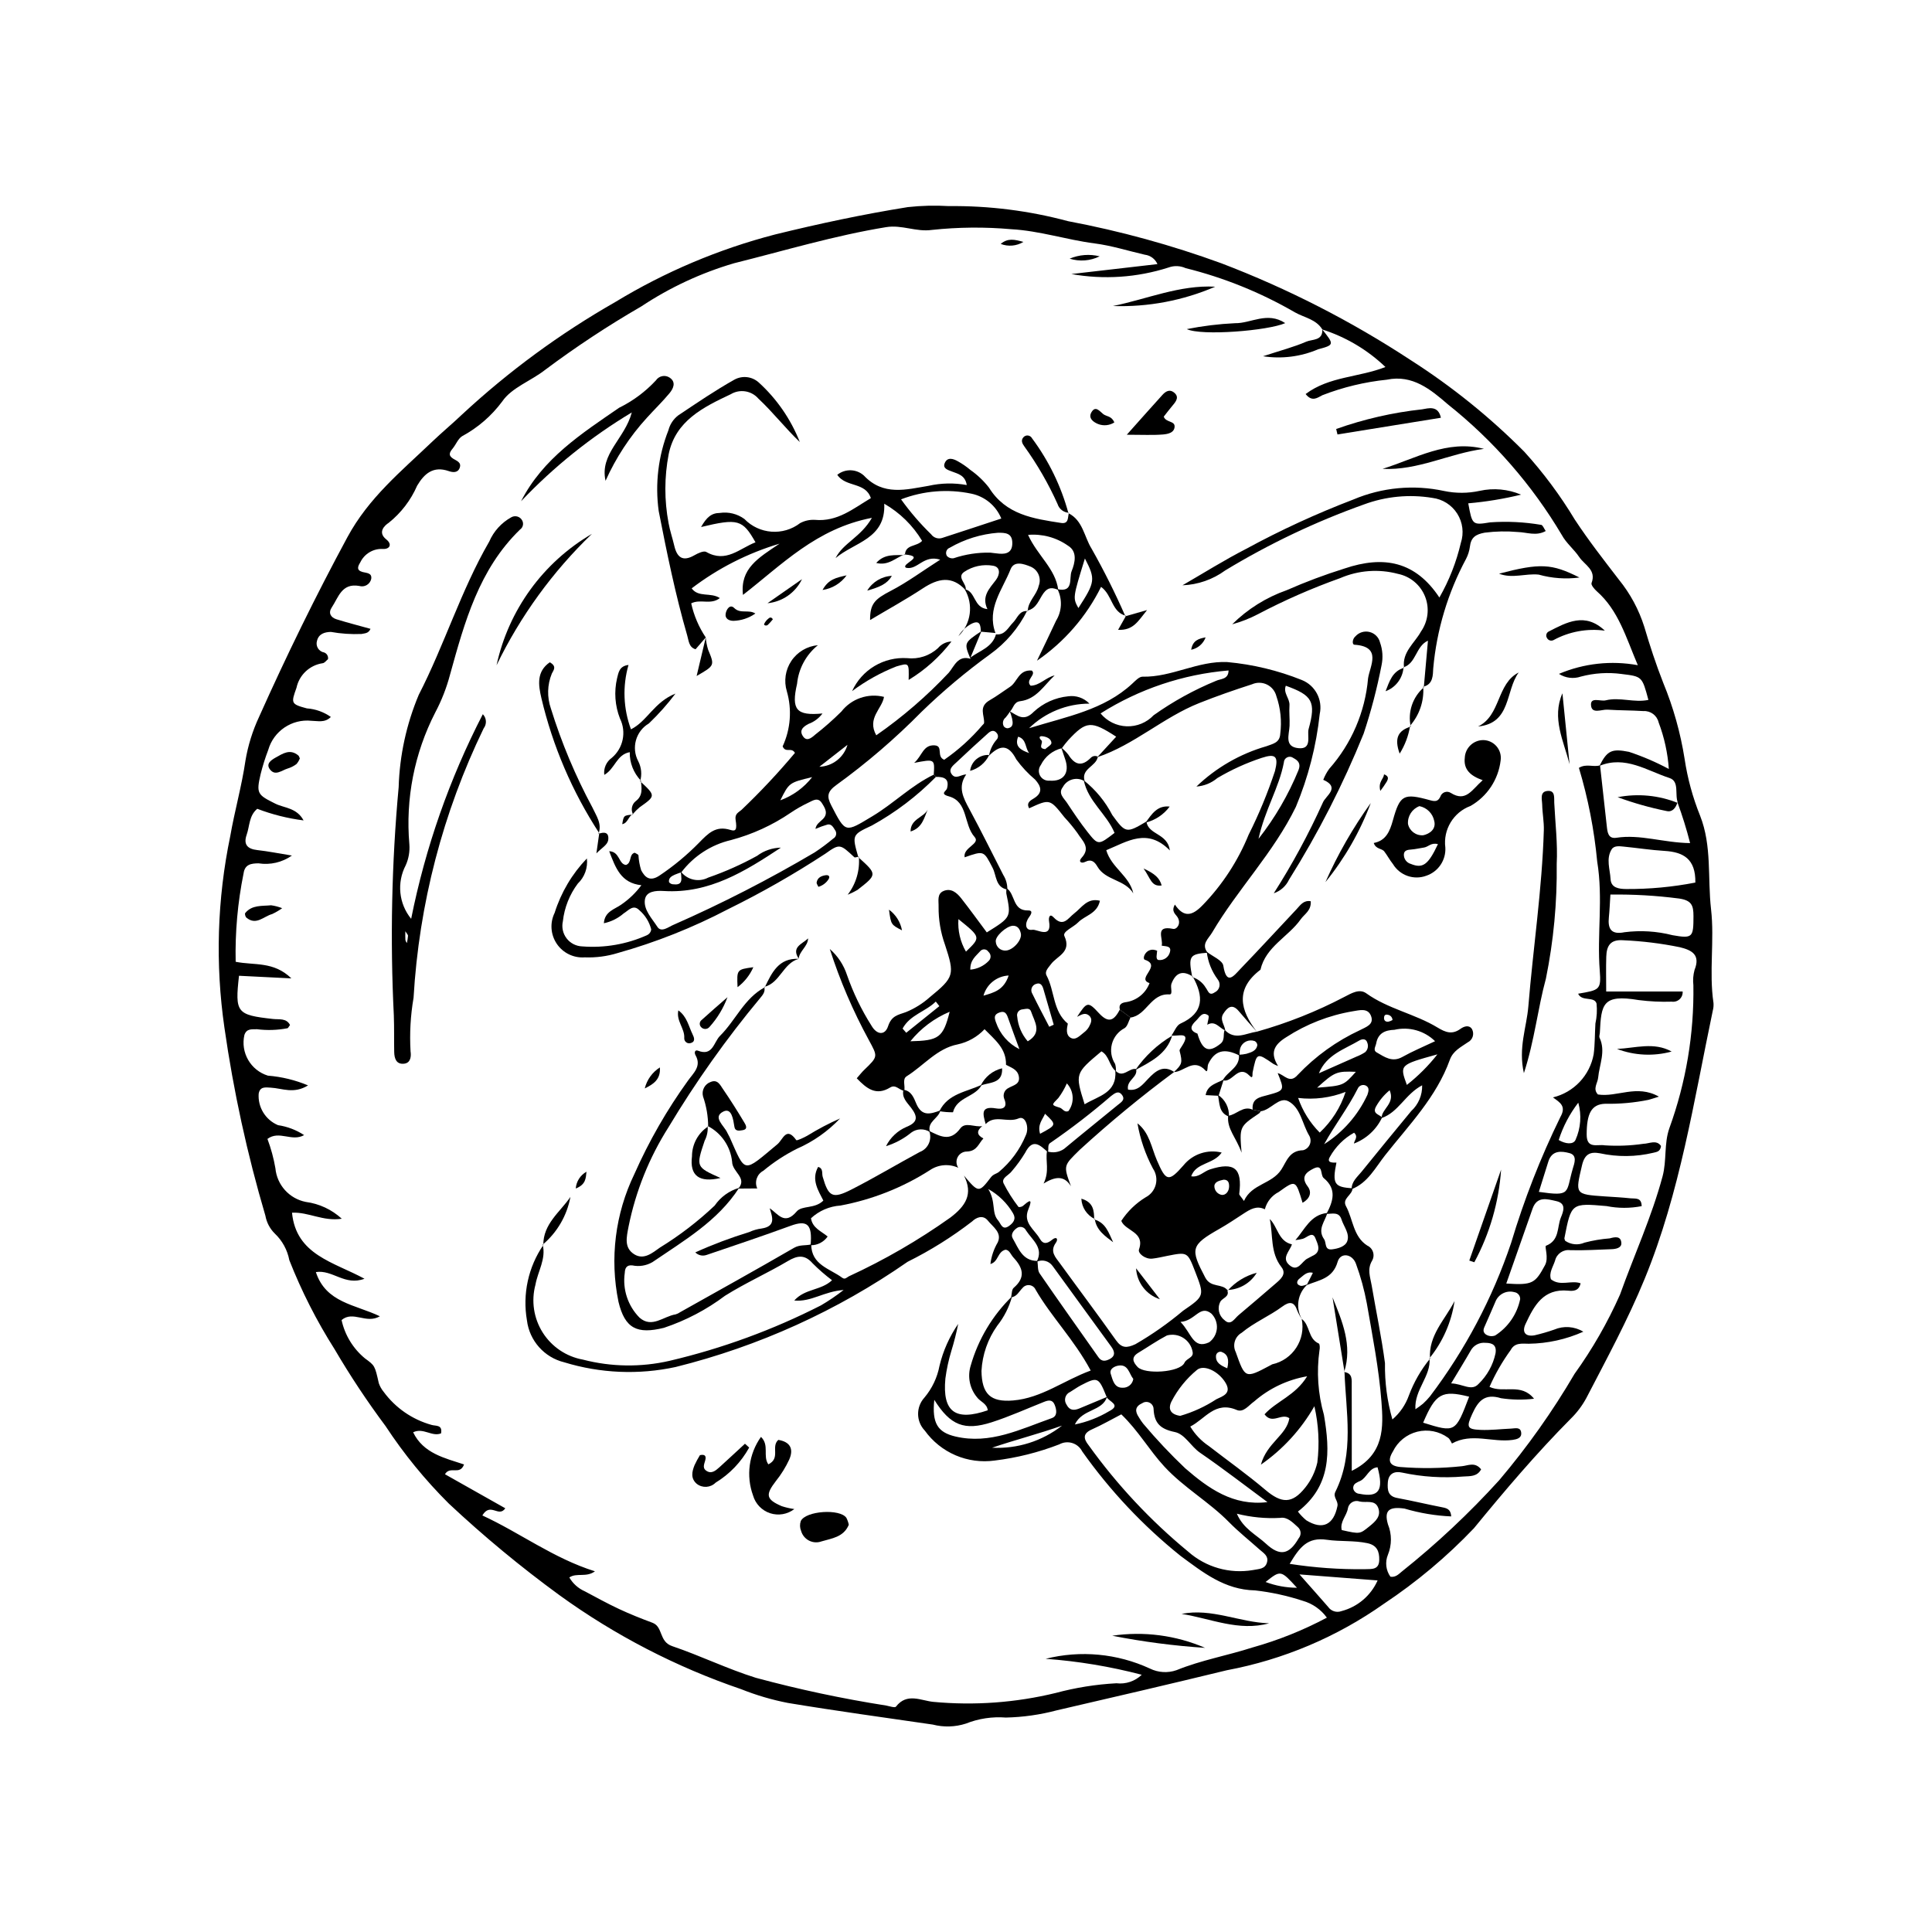 <?xml version="1.0" encoding="UTF-8"?>
<!-- Uploaded to: SVG Repo, www.svgrepo.com, Generator: SVG Repo Mixer Tools -->
<svg fill="#000000" width="800px" height="800px" version="1.1" viewBox="144 144 512 512" xmlns="http://www.w3.org/2000/svg">
 <g>
  <path d="m395.45 198.62c10.66-0.121 21.289 1.223 31.59 3.992 13.828 2.609 27.418 6.34 40.641 11.164 17.59 6.715 34.402 15.312 50.145 25.645 10.906 6.969 21.012 15.117 30.137 24.297 5.035 5.547 9.516 11.57 13.379 17.984 3.613 5.492 7.676 10.703 11.688 15.918l0.004 0.004c3.008 3.707 5.289 7.945 6.727 12.5 1.469 4.996 3.102 9.965 5.004 14.809 2.676 6.481 4.578 13.25 5.672 20.176 0.773 5.168 2.156 10.23 4.113 15.078 3.152 7.977 1.953 16.496 2.894 24.754 0.949 8.285-0.578 16.598 0.648 24.852 0.055 0.68-0.008 1.367-0.184 2.027-5.023 23.938-8.68 48.219-18.047 71.066-4.469 10.902-10.086 21.234-15.496 31.668v-0.004c-1.086 2-2.465 3.824-4.09 5.414-9.117 9.184-17.477 19.039-25.668 29.035-7.18 7.539-15.18 14.25-23.848 20.012-12.449 8.797-26.648 14.809-41.633 17.621-15 3.648-30.039 7.152-45.082 10.625-4.394 1.168-8.918 1.812-13.465 1.914-3.613-0.285-7.246 0.262-10.613 1.602-2.84 0.914-5.883 1.004-8.773 0.258-12.809-1.867-25.633-3.617-38.398-5.734-4.231-0.824-8.371-2.043-12.371-3.641-17.195-5.863-33.422-14.254-48.141-24.898-10.27-7.496-20.074-15.613-29.352-24.305-6.273-6.246-11.887-13.121-16.75-20.52-4.883-6.547-9.398-13.359-13.527-20.402-4.734-7.461-8.746-15.352-11.98-23.574-0.512-2.699-1.859-5.172-3.859-7.062-1.293-1.277-2.16-2.926-2.481-4.715-4.824-16.336-8.453-33-10.863-49.859-2.441-16.875-1.918-34.043 1.547-50.734 1.164-6.684 3.031-13.219 4.023-19.961h-0.004c0.676-4.031 1.895-7.953 3.625-11.656 7.219-16.137 14.969-31.988 23.387-47.578 5.66-10.488 14.246-17.461 22.387-25.246 2.621-2.508 5.426-4.828 8.051-7.332 12.328-11.434 25.93-21.418 40.535-29.75 13.172-8.008 27.449-14.047 42.375-17.922 11.668-2.867 23.344-5.356 35.188-7.254 3.606-0.395 7.242-0.484 10.867-0.266zm65.883 219.3c1.316 4.481 2.977 5.176 6.094 2.691 1.312-1.047 0.613-2.508 1.129-3.688 2.691 2.883 5.656 0.867 8.527 0.477v0.004c8.035-2.254 15.812-5.344 23.199-9.219 1.824-0.934 3.957-2.262 5.789-0.949 5.793 4.156 12.91 5.438 18.887 9.07 2.164 1.312 3.891 1.945 6.106 0.336 0.855-0.621 2.266-1.148 3.035 0.09 0.324 0.609 0.391 1.328 0.18 1.988-0.211 0.656-0.684 1.203-1.305 1.508-1.855 1.297-3.898 2.25-4.758 4.641-3.547 9.859-10.832 17.289-17.129 25.262-2.543 3.215-4.602 7.348-8.887 9.016-0.031-2.035 1.484-3.215 2.594-4.586 4.371-5.394 8.766-10.77 13.191-16.117 1.91-1.75 2.965-4.238 2.898-6.828-4.469 2.34-6.281 7.164-10.742 8.68-0.016-2.465 3.648-3.828 2.125-7.371l0.004 0.004c-1.461 1.195-2.68 2.656-3.602 4.301-1.078 1.953 0.84 2.07 1.605 2.906v0.004c-1.496 3.184-4.172 5.664-7.465 6.914 0.117-0.906 1.234-1.773 0.039-2.871-2.688 1.492-4.91 3.707-6.406 6.394-0.945 1.602 0.664 1.543 1.73 1.527-1.145 5.613-0.57 6.527 4.262 6.797 0 1.809-2.852 2.695-1.73 4.75 1.895 3.481 1.879 8.031 5.644 10.445v-0.004c0.734 0.336 1.289 0.969 1.527 1.734 0.238 0.77 0.141 1.605-0.273 2.297-1.324 2.266-0.48 4.262-0.102 6.481 1.172 6.891 2.621 13.719 3.539 20.672h-0.004c-0.078 5.035 0.582 10.055 1.965 14.895 1.988-1.695 3.492-3.887 4.367-6.348 1.32-3.539 3.215-6.836 5.606-9.762l-0.141-0.121c0.453 4.793-4.059 8.309-3.731 13.527l-0.004 0.004c0.699-0.461 1.371-0.953 2.019-1.48 0.668-0.609 1.293-1.266 1.863-1.969 9.312-12.297 16.566-26.02 21.484-40.637 3.426-11.453 7.789-22.605 13.043-33.344 1.652-2.894-0.066-3.856-1.953-5.211l-0.004-0.004c2.711-0.656 5.176-2.086 7.09-4.113s3.199-4.57 3.699-7.312c0.355-2.684 0.293-5.422 0.461-8.133h-0.004c0.387-1.742 0.492-3.535 0.309-5.309-0.598-2.035-3.875-0.422-4.883-2.617 5.633-0.965 6.137-1.004 5.734-6.066-0.766-9.621 0.938-19.137-0.68-28.961v-0.004c-0.793-8.414-2.414-16.727-4.848-24.824 1.98-1.207 3.875-0.098 5.602-0.676 0.594 5.356 1.188 10.707 1.781 16.062 0.18 1.609 0.324 3.488 2.559 3.141 6.309-0.98 12.414 1.312 19.527 1.414v-0.004c-0.926-3.648-2.043-7.246-3.348-10.781l0.141 0.18c-0.961-2.188 0.492-5.754-2.262-6.648-5.973-1.941-11.711-6.019-18.539-3.219 2.039-4.09 3.277-4.613 7.832-3.707v0.004c3.637 1.207 7.164 2.723 10.539 4.535-0.293-4.227-1.203-8.387-2.707-12.348-0.434-1.855-2.144-3.125-4.047-3-3.16-0.203-6.34-0.168-9.5-0.375-1.586-0.105-4.293 1.32-4.375-1.324-0.062-2.074 2.523-0.809 3.906-1.148 3.746-0.926 7.531 0.695 11.309-0.113-1.676-6.25-1.684-6.203-7.074-6.863l-0.004-0.004c-3.609-0.484-7.281-0.254-10.801 0.68-1.949 0.672-4.098 0.41-5.828-0.711 6.594-2.793 13.859-3.594 20.902-2.301-3.188-7.512-5.152-14.551-10.863-19.582-0.645-0.57-1.586-1.691-1.402-2.18 1.344-3.508-1.844-4.789-3.238-6.871-1.383-2.066-3.465-3.707-4.637-5.863l0.004 0.004c-7.871-13.27-18.094-24.996-30.164-34.605-4.547-3.926-9.383-7.969-16.188-6.57v0.004c-5.863 0.598-11.625 1.984-17.121 4.121-1.27 0.641-2.723 1.871-4.422-0.32 6.242-4.699 14.102-4.387 21.148-7.16-4.754-4.547-10.48-7.949-16.746-9.949h0.023c-1.648-2.719-4.828-3.148-7.277-4.543-9.055-5.246-18.801-9.191-28.957-11.711-1.43-0.652-3.059-0.711-4.531-0.164-8.312 2.668-17.156 3.262-25.75 1.73l22.82-2.633h-0.004c-0.598-1.367-1.875-2.316-3.359-2.492-4.426-1.016-8.805-2.418-13.285-2.992-7.418-0.953-14.555-3.348-22.09-3.762-7.012-0.625-14.062-0.562-21.059 0.188-4.164 0.59-7.926-1.422-12.109-0.738-13.668 2.231-26.934 6.234-40.309 9.57-8.723 2.559-17.008 6.418-24.582 11.445-8.809 5.094-17.312 10.703-25.461 16.797-3.727 2.934-8.887 4.707-11.379 8.379-2.832 3.812-6.461 6.961-10.641 9.215-1.074 0.672-1.609 2.172-2.469 3.227-0.797 0.973-1.324 1.816 0.09 2.719 0.895 0.57 2.301 0.961 1.734 2.465-0.535 1.422-1.957 1.156-2.91 0.828-4.094-1.418-6.473 0.691-8.348 3.852h-0.004c-1.672 3.856-4.266 7.242-7.547 9.863-0.934 0.598-3.098 2.438-0.625 4.406 1.605 1.277 0.926 2.606-0.898 2.516h-0.004c-2.551-0.141-4.93 1.281-6.019 3.59-0.672 1.086-1.031 2.066 0.645 2.523 1.043 0.285 2.523 0.207 2.273 1.824-0.148 0.688-0.578 1.277-1.184 1.633s-1.332 0.438-2.004 0.23c-4.656-0.816-5.492 3.043-7.269 5.691-0.977 1.457-0.293 2.668 1.258 3.148 2.969 0.922 5.988 1.691 9.012 2.531-0.555 1.273-1.531 1.16-2.394 1.363h0.004c-2.719 0.113-5.441-0.07-8.117-0.547-1.633 0.035-3.234 0.488-3.68 2.383l-0.004-0.004c-0.195 0.664-0.098 1.379 0.266 1.965 0.363 0.586 0.961 0.988 1.645 1.105 0.723 0.266 1.148 1.016 1.008 1.773-0.402 0.32-0.867 1.004-1.41 1.074h-0.004c-3.445 0.508-6.211 3.106-6.934 6.516-1.453 4.059-1.516 4.32 2.773 5.461v-0.004c2.281 0.164 4.469 0.949 6.336 2.269-1.605 1.625-3.496 1.035-5.144 1.016h-0.004c-5.18-0.551-10.008 2.703-11.445 7.715-0.805 2.106-1.48 4.258-2.027 6.445-1.184 5.113-0.836 5.449 3.902 7.801 2.383 1.184 5.656 1.055 7.488 4.438-4.199-0.531-8.32-1.566-12.273-3.078-2.203 1.824-1.996 4.559-2.805 6.867-0.902 2.57 0.172 3.781 2.82 4.074 2.824 0.312 5.621 0.879 9.164 1.449v0.004c-2.574 1.812-5.754 2.551-8.863 2.059-1.871 0.031-3.625 0.207-3.949 2.715h-0.004c-1.555 7.691-2.254 15.531-2.086 23.375 4.894 0.996 10.051-0.199 14.766 4.402l-13.883-0.695c-1.094 9.812-0.637 10.379 9.02 11.453 1.602 0.18 3.562-0.281 4.5 1.602-0.41 0.539-0.5 0.797-0.664 0.859l-0.004-0.008c-2.664 0.516-5.394 0.602-8.086 0.262-1.328 0.059-2.723-0.258-3.332 1.508-1.07 4.668 1.641 9.375 6.219 10.793 3.664 0.293 7.254 1.168 10.645 2.586-3.809 2.356-6.875 0.754-9.887 0.598-1.355-0.07-2.836-0.363-3.188 1.562l-0.004-0.004c-0.273 3.606 1.789 6.984 5.125 8.383 2.469 0.363 4.832 1.262 6.918 2.633-3.281 1.855-6.59-1.332-9.727 1.012h0.004c0.945 2.519 1.652 5.121 2.109 7.773 0.406 4.43 3.684 8.059 8.047 8.922 3.566 0.465 6.898 2.023 9.547 4.457-4.961 0.762-8.812-1.82-13.191-1.598 1.086 11.203 11.023 13.047 19.203 17.5-5.215 1.973-8.438-2.461-12.883-1.766 2.66 8.16 10.414 8.574 16.965 11.715-3.648 2.137-7.102-1.59-10.148 1l-0.004-0.004c0.867 3.988 3.051 7.566 6.199 10.164 2.609 1.91 2.617 1.879 3.66 6.539h-0.004c0.293 0.852 0.734 1.645 1.309 2.336 3.121 4.246 7.574 7.324 12.648 8.742 1.078 0.359 2.996-0.145 2.551 2.254-2.43 0.973-4.707-1.598-7.398-0.289 2.707 5.609 8.363 6.824 13.492 8.523-1.113 2.996-3.691 0.277-5.059 2.594l15.992 9.023c-1.762 2.586-3.922-1.719-6.082 1.898 10.031 4.621 18.836 11.359 29.84 14.805-2.34 1.715-4.84 0.301-6.789 1.629 0.941 1.625 2.375 2.91 4.098 3.668 3.012 1.598 6 3.254 9.086 4.695 2.883 1.348 5.848 2.531 8.832 3.637 2.891 1.07 1.664 4.988 5.25 6.203 7.477 2.531 14.613 6.035 22.211 8.406l-0.004-0.004c11.355 3.066 22.867 5.516 34.488 7.34 0.879 0.172 2.316 0.656 2.59 0.301 2.93-3.816 6.68-1.57 9.953-1.273h0.004c10.852 1.012 21.797 0.211 32.387-2.363 5.262-1.414 10.652-2.277 16.09-2.57 2.465 0.297 4.93-0.531 6.711-2.254-8.344-2.184-16.867-3.602-25.473-4.227 9.238-2.324 18.992-1.41 27.641 2.586 2.191 1.078 4.727 1.234 7.031 0.43 6.551-2.668 13.523-3.879 20.203-6.039v0.004c6.816-1.914 13.406-4.559 19.656-7.887-1.57-2.172-3.824-3.746-6.406-4.473-4.098-1.344-8.324-2.266-12.613-2.75-8.121-0.156-13.887-4.832-19.793-9.172v-0.004c-9.922-7.969-18.684-17.281-26.035-27.668-0.543-1.062-1.492-1.863-2.637-2.211-1.141-0.352-2.375-0.223-3.422 0.352-5.516 2.137-11.277 3.578-17.148 4.293-3.512 0.484-7.094 0.004-10.352-1.395-3.258-1.398-6.074-3.66-8.145-6.539-2.328-2.43-2.375-6.25-0.113-8.738 2.039-2.422 3.422-5.324 4.008-8.438 0.957-3.977 2.637-7.742 4.957-11.109-0.484 2.418-1.09 4.809-1.816 7.164-0.727 2.391-1.254 4.84-1.582 7.316-0.824 8.84 2.617 11.375 11.223 8.422-0.168-1.82-2.027-2.266-2.902-3.527-1.898-2.328-2.504-5.453-1.609-8.32 1.988-6.969 5.766-13.293 10.961-18.348-0.766 2.832-2.102 5.477-3.926 7.773-2.504 3.519-3.957 7.684-4.18 12 0.098 6.051 2.332 8.328 8.387 7.816 7.555-0.637 13.449-5.336 20.559-7.93-4.402-8.215-10.43-14.207-14.613-21.445v-0.004c-0.293-0.645-0.898-1.09-1.598-1.18-0.703-0.09-1.402 0.191-1.844 0.738-0.949 0.922-1.484 2.32-3.047 2.488 0.215-0.859 0.145-2.051 0.691-2.519 3.242-2.773 2.461-5.316-0.055-8.02-0.734-0.789-1.039-2.004-2.109-2.082-2.172 0.523-1.844 3.215-4.004 3.793 0.246-2.031 0.914-3.988 1.953-5.75 1.164-2.594-1.281-4.062-2.609-5.734-1.336-1.68-3.141-0.828-4.207 0.215l0.004-0.004c-5.332 4.113-11.055 7.691-17.082 10.684-18.633 12.965-39.477 22.418-61.504 27.887-9.777 2.113-19.93 1.68-29.492-1.25-5.285-1.289-9.223-5.715-9.887-11.113-1.207-6.961 0.348-14.117 4.328-19.953l-0.148-0.129c0.926 3.809-1.289 7.066-1.918 10.598-1.168 4.312-0.477 8.918 1.91 12.699 2.387 3.777 6.246 6.383 10.645 7.18 7.519 1.953 15.402 2.062 22.977 0.324 13.91-3.269 27.379-8.199 40.113-14.688 2.094-1.227 4.106-2.59 6.019-4.086-5.316 0.395-8.562 3.215-13.082 2.797 2.828-3.199 7.078-2.609 10.012-5.383v0.004c-1.816-1.367-3.535-2.863-5.141-4.473-2.102-2.426-4.078-2.078-6.531-0.629-5.461 3.231-11.266 5.816-16.68 9.207-4.906 3.691-10.375 6.562-16.199 8.504-7.07 1.746-10.34 0.238-12.047-6.902-2.352-11.441-0.871-23.336 4.215-33.852 3.867-8.734 8.637-17.039 14.227-24.785 1.367-1.922 3.637-3.766 1.992-6.672-0.422-0.746-0.172-1.547 0.641-1.227 3.934 1.547 4.176-2.301 5.828-3.93 4.148-4.098 6.398-9.953 11.855-12.863l-0.133-0.121c0.348 1.262-0.336 2.09-1.098 2.992-8.949 10.758-17.059 22.191-24.262 34.191-5.117 8.051-8.703 16.973-10.59 26.324-0.52 2.773-1.273 5.617 1.508 7.359 2.555 1.602 4.852-0.406 6.805-1.781 5.207-3.195 10.066-6.926 14.504-11.125 1.555-2.269 3.844-3.93 6.481-4.703-5.707 8.852-14.617 13.973-22.996 19.703h-0.004c-1.594 0.922-3.473 1.227-5.277 0.852-1.547-0.18-1.98 0.742-2.027 1.973-0.629 4.356 0.82 8.75 3.914 11.875 3.277 2.883 6.367-0.375 9.543-0.867 0.441-0.125 0.855-0.324 1.227-0.59 10.07-5.656 20.176-11.254 30.168-17.047 1.555-0.898 3.062-0.535 4.555-0.914 0.035 5.461 4.934 6.406 8.223 8.848 0.754 0.559 1.223-0.121 1.781-0.398l-0.004 0.004c9.426-4.344 18.43-9.555 26.887-15.57 4.027-3.062 6.094-6.203 3.598-11.113 3.856 4.566 3.938 4.633 7.137 0.445 0.645-0.844 1.438-0.898 2.09-1.395 3.141-2.621 5.598-5.961 7.16-9.734 0.965-2.031-0.062-5.273-1.879-4.484-2.977 1.289-6.305-1.094-8.762 1.516-0.633-2.402-1.574-4.898 2.75-4.156 1.77 0.305 3.191-0.176 2.141-2.617h0.004c-0.395-1.102 0.121-2.324 1.191-2.809 1.301-0.754 3.156-0.961 2.684-3.156-0.387-1.801-2.035-2.227-3.379-2.973 0.105-4.348-2.973-6.644-5.684-9.434-1.914 2.035-4.406 3.441-7.137 4.027-5.461 1.066-8.984 5.617-13.492 8.434-1.258 0.785-0.324 2.562-0.66 3.848-1.289-0.086-2.215-1.785-3.727-0.863-3.777 2.309-6.25 0.258-8.852-2.438 0.785-0.891 1.324-1.602 1.965-2.215 3.766-3.617 3.606-3.519 1.219-7.953-4.191-7.691-7.652-15.762-10.332-24.102 2.117 1.852 3.695 4.242 4.57 6.918 1.637 4.691 3.801 9.18 6.461 13.375 1.422 2.492 3.59 2.695 4.418 0.184 0.918-2.781 2.57-2.981 4.727-3.742 2.312-0.949 4.449-2.281 6.316-3.945 6.523-5.348 6.652-5.945 4.023-13.977h-0.004c-1.141-3.211-1.711-6.594-1.676-10.004 0.051-1.512-0.492-3.438 1.348-4.188 1.984-0.809 3.496 0.488 4.641 1.945 2.336 2.977 4.551 6.047 6.789 9.043 6.481-4.031 6.473-4.031 5.164-10.367v0.008c-0.031-0.453-0.004-0.91 0.078-1.355 2.356 1.492 1.492 5.988 5.695 5.898 1.488-0.031 0.734 1.145 0.234 1.824-1.18 1.617-1.012 3.609 0.938 3.297 1.195-0.191 5.215 2.531 4.387-2.258-0.152-0.871 0.113-2.203 1.195-1.051 2.602 2.769 3.844 0.207 5.5-1.051 1.969-1.496 3.414-4.172 6.785-3.336-0.73 3.496-3.965 3.875-5.766 5.734-1.242 1.281-4.199 2.43-3.652 3.613 1.996 4.332-1.93 5.254-3.562 7.477-0.672 0.914-1.738 1.895-1.168 2.969 2.199 4.125 1.633 9.473 5.644 12.777-0.297 1.363-0.555 2.984 0.719 3.734 1.355 0.797 2.481-0.586 3.531-1.379l0.004-0.004c0.551-0.402 1.012-0.914 1.352-1.504 0.531-0.988 1.078-2.148-0.055-3.051-1.07-0.852-2.106-0.07-3.102 0.398 2.629-3.973 2.848-4.172 5.812-0.953 2.691 2.922 4.09 1.719 5.519-0.953l2.828 2.09c-0.508 0.957-0.766 2.305-1.562 2.809v0.004c-1.66 0.859-2.883 2.383-3.359 4.191-0.477 1.805-0.168 3.731 0.848 5.301 0.176 0.629 0.25 1.281 0.215 1.934-1.812-1.367-1.734-4.125-3.848-5.273-7.004 5.875-7.004 5.875-4.453 14.023 3.699-2.231 8.613-2.953 8.141-8.941 2 2.184 3.633-0.777 5.508-0.395 0.531 2.246-2.637 2.926-2.141 5.449 2.566 0.461 3.848-1.312 5.375-2.91 1.844-1.926 3.91-3.754 6.852-1.762l0.004-0.004c-8.695 6.445-17.055 13.336-25.043 20.645-4.238 4.195-4.398 4.031-2.309 9.652-1.887-3.09-4.394-2.465-7.262-0.73 1.641-3.305 0.449-5.988 0.902-8.543v0.004c1.52 0.512 3.191 0.277 4.516-0.629 4.715-3.926 9.508-7.754 14.246-11.652 0.812-0.668 2.102-1.352 1.113-2.664-0.992-1.32-2.031-0.328-2.91 0.309-5.113 4.414-10.461 8.543-16.027 12.371-0.945 0.543-0.371 1.684-0.711 2.488-2.043-1.824-3.984-3.824-6.008 0.16-1.055 1.746-2.258 3.402-3.59 4.945-0.777 1.043-2.762 1.711-2.137 3.152v0.004c1.117 2.199 2.441 4.289 3.949 6.242 0.094 0.137 0.875 0.008 1.145-0.223 1.492-1.281 2.836-2.402 1.473 0.891-1.488 3.59 1.652 5.328 3.031 7.758 0.91 1.602 1.992 1.34 3.289 0.277 1.188-0.973 1.66-0.145 0.965 0.824-1.664 2.32-0.074 3.836 1.086 5.434 4.934 6.801 9.988 13.512 14.844 20.367 1.531 2.164 2.879 2.106 5.121 1.082l0.004 0.004c4.477-2.586 8.719-5.562 12.676-8.891 5.711-3.91 5.672-3.973 3.184-10.395-2.016-5.199-2.016-5.199-7.359-4.144-1.328 0.262-2.656 0.594-4 0.734-1.871 0.199-3.879-1.418-3.516-2.438 1.652-4.68-3.621-4.852-4.691-7.566v0.004c1.66-2.535 3.863-4.672 6.449-6.25 1.336-0.688 2.316-1.914 2.688-3.371 0.371-1.457 0.102-3-0.742-4.246-2-3.754-3.387-7.801-4.113-11.992 3.191 2.484 3.691 6.379 5.148 9.777 2.406 5.613 3.094 5.891 7.07 1.34v-0.004c2.434-2.984 6.371-4.293 10.109-3.363-2.211 3.199-6.762 2.578-8.082 6.285 2.043 0.355 3.309-1.285 4.965-1.816 6.504-2.086 8.633-0.281 7.766 6.477-0.039 0.293 0.41 0.648 1.254 1.883 2.047-4.582 7.402-4.43 9.918-8.352 1.41-2.199 2.109-5.008 5.734-5.09v0.004c0.797-0.199 1.449-0.758 1.777-1.512 0.324-0.75 0.281-1.609-0.117-2.328-1.875-3.074-2.266-7.418-5.535-9.145-2.484-1.312-4.629 2.32-7.344 2.652l-2.133-0.445c-0.266-3.008 1.895-3.281 4.062-3.867 4.426-1.195 4.398-1.293 2.574-5.801 1.746 0.41 3.195 2.953 5.324 0.453v0.004c4.699-4.953 10.293-8.973 16.488-11.848 1.535-0.824 3.844-1.457 2.902-3.809-0.863-2.16-3.113-1.441-4.832-1.184-6.273 1.059-12.266 3.394-17.605 6.859-3.441 2.121-4.262 4.285-2.176 7.641-0.43-0.145-0.844-0.332-1.238-0.555-4.418-3.047-4.41-3.051-5.519 2.309-0.086 0.41 0.195 1.859-0.781 0.844-3.086-3.203-4.559 2.023-7.106 1.176 1.223-2.379 4.602-3.387 4.266-6.758 0.664-0.02 1.328-0.102 1.977-0.246 1.25-0.395 2.652-0.727 2.906-2.32v-0.004c-0.035-0.441-0.293-0.84-0.688-1.047-0.75-0.273-1.578-0.234-2.297 0.109-0.723 0.344-1.273 0.965-1.531 1.719-0.176 0.656-0.238 1.34-0.18 2.019-4.019-2.062-6.598-1.379-8.32 2.246-0.285 0.602-0.031 2.449-0.707 1.715-3.191-3.473-5.656 0.359-8.395 0.402 2.215-2.059 2.312-2.496 1.52-5.613-0.078-0.305 0.285-0.762 0.508-1.102 2.902-4.375-1.062-2.621-2.656-2.984 0.777-1.078 1.324-2.676 2.375-3.148 6.359-2.867 6.129-7.269 3.262-12.449l-0.152 0.121 0.004-0.004c1.496 0.465 2.766 1.461 3.57 2.801 0.645 0.816 0.863 2.309 2.394 1.254 0.625-0.285 1.082-0.848 1.238-1.516 0.156-0.672-0.008-1.375-0.441-1.91-1.598-2.148-2.602-4.676-2.918-7.332 1.531 1.219 4.172 2.262 4.398 3.684 0.863 5.445 2.852 2.606 4.539 0.852 5.016-5.211 9.91-10.539 14.867-15.809 0.98-1.039 1.82-2.453 3.762-2.121 0.176 2.508-1.668 3.387-2.656 4.789-3.293 4.672-9.25 7.211-10.672 13.367-6.727 5.106-5.41 10.68-0.957 16.434-1.598-1.816-3.227-3.602-4.777-5.453-1.801-2.152-3.047-0.953-4.109 0.688-1.008 1.555 0.336 2.949 0.516 4.406-1.566-0.574-2.633-2.738-4.769-1.496 0.109-0.855 0.602-2.227 0.266-2.477-1.566-1.156-2.312 0.52-3.191 1.352-1.281 1.207-2.148 2.535 0.32 3.473zm-23.957 96.277c-1.285 3.891-6.523 3.129-8.531 7.305v-0.004c3.215-0.645 6.293-1.84 9.105-3.523 3.254-1.652-0.027-2.512-0.648-3.684-2.148-5.371-2.375-5.484-6.852-3.168-0.984 0.512-1.887 1.184-2.84 1.758h-0.004c-0.621 0.266-1.09 0.801-1.277 1.449-0.188 0.652-0.07 1.352 0.316 1.91 0.793 1.586 1.996 1.586 3.359 1.031 2.481-1.016 4.938-2.078 7.371-3.074zm-18.656-35.809c1.961-3.731-1.191-5.793-2.809-8.305-0.191-0.414-0.551-0.73-0.988-0.867-0.434-0.137-0.91-0.086-1.305 0.141-1.059 0.668-1.84 1.785-1.238 2.82 1.531 2.633 2.559 5.984 6.547 5.984 0.176 1.109 0.004 2.457 0.578 3.293 5.125 7.461 10.387 14.828 15.594 22.234 0.84 1.195 1.852 1.059 2.938 0.5 1.742-0.895 1.293-2.164 0.438-3.344-5.168-7.137-10.391-14.234-15.547-21.379l-0.004 0.004c-0.953-1.332-2.723-1.785-4.203-1.082zm68.582-5.75c2.481-2.801 3.984-6.754 8.461-7.191-0.617 2.269-2.723 4.301-0.863 6.957 0.668 0.957 0.027 2.953 2.148 2.684 1.605-0.203 3.496-0.754 3.996-2.184 0.695-1.988-0.93-3.84-1.539-5.754-0.672-2.102-2.477-1.449-3.984-1.453 1.773-3.324 2.824-6.578-0.734-9.508-0.961-0.789-0.047-3.84-2.707-2.496-1.828 0.922-3.496 2.141-1.527 4.727 1.188 1.562 0.582 3.238-1.355 4.336-1.848-6.129-1.816-6.086-6.324-2.863l0.004-0.004c-1.828 0.926-3.168 2.598-3.676 4.586-2.191-1.078-3.922 0.031-5.668 1.164-2.098 1.359-4.168 2.769-6.34 4-7.711 4.375-7.785 5.312-3.789 12.926 1.492 2.84 4.523 1.434 5.957 3.445l-0.148-0.156c0.754 1.816-1.199 2.055-1.793 3.086-0.887 1.66-0.445 3.719 1.043 4.871 1.684 1.672 2.668-0.359 3.754-1.27 3.262-2.742 6.5-5.504 9.723-8.293 1.371-1.18 3.133-2.57 1.648-4.465-3.012-3.848-2.172-8.473-3.086-12.734 2.133 2.082 2.266 5.918 5.871 6.715-0.551 1.801-2.848 3.59-0.699 5.477 2.344 2.062 3.305-1.07 4.93-1.77 0.414-0.176 0.781-0.457 1.195-0.637 2.602-1.117 1.328-3.305 0.812-4.656-0.742-1.949-2.164-0.273-3.309 0.105v0.004c-0.656 0.168-1.324 0.285-2 0.352zm1.656 20.883c2.262 1.629 1.633 5.269 4.535 6.523 0.281 0.121 0.324 1.234 0.18 1.812v0.004c-0.801 5.711-0.402 11.531 1.18 17.082 1.684 9.836 1.91 18.812-6.894 25.645 0.652 0.848 1.398 1.625 2.223 2.309 4.297 2.648 7.246 1.223 8.254-3.773 0.281-1.398-1.266-2.332-0.555-3.766 5.109-10.281 2.797-21.145 2.422-31.852l-0.098 0.105c2.309 0.289 2.004 2.082 2.012 3.609 0.031 7.328 0.012 14.652 0.012 22.574 8.746-4.309 8.379-11.66 7.867-18.363-0.668-8.738-2.383-17.406-3.883-26.062v0.004c-0.66-3.547-1.617-7.035-2.859-10.426-0.965-2.727-4.133-3.125-4.871-0.543-1.297 4.523-4.957 4.801-8.195 6.172l1.637-3.262c-1.613-0.434-2.527 0.766-3.527 1.512-0.711 0.531-1.059 1.551 0.234 1.914 0.559 0.156 1.27-0.242 1.914-0.391v0.004c-2.688 2.352-3.305 6.293-1.461 9.352-0.5-0.734-0.93-1.516-1.281-2.332-0.805-2.438-2.031-2.555-3.988-1.109-3.438 2.535-7.441 4.18-10.77 6.945-1.789 1.016-2.477 3.25-1.566 5.098 2.492 6.992 2.465 7.102 9.078 3.574 0.191-0.121 0.391-0.227 0.594-0.32 5.465-1.191 8.945-6.562 7.809-12.039zm100.96-86.762v0.004c0.059 0.762-0.234 1.508-0.793 2.031-0.555 0.52-1.32 0.762-2.078 0.656-2.938 0.094-5.875-0.047-8.793-0.422-9.562-1.605-9.91 1.059-10.277 8.641-0.023 0.453-0.242 0.988-0.074 1.344 1.684 3.609-0.047 7.074-0.379 10.594-0.141 1.473-1.488 2.941-0.055 4.441 5.039 0.805 10.285-2.762 16.156 0.574-1.539 0.477-2.141 0.691-2.754 0.848-3.773 0.766-7.621 1.113-11.473 1.039-3.699 0.113-4.906 2.648-4.914 8.148-0.008 3.945 2.859 2.504 4.82 2.875v-0.004c3.402 0.223 6.816 0.086 10.191-0.406 1.586-0.031 3.481-1.176 4.691 0.578-0.199 1.578-1.215 1.57-2.027 1.793-4.652 1.113-9.496 1.16-14.168 0.141-2.539-0.457-4.027 0.148-4.742 3.184-1.801 7.676-1.953 7.699 6.055 8.242 2.266 0.156 4.539 0.262 6.793 0.508 1.219 0.133 2.926-0.324 2.961 2.07h0.004c-3.074 0.605-6.238 0.602-9.309-0.016-9.348-0.816-9.352-0.801-11.164 8.488-0.039 0.199 0.109 0.438 0.188 0.703v0.004c1.512 1.047 3.457 1.234 5.141 0.492 2.191-0.574 4.43-0.953 6.691-1.129 1.34-0.379 2.992-0.711 3.066 1.281 0.047 1.25-1.438 1.547-2.59 1.586-3.633 0.129-7.269 0.363-10.898 0.266v0.004c-1.867-0.277-3.637 0.918-4.078 2.754-0.516 1.641-1.672 3.18-1.098 4.949 2.449 1.957 5.363 0.16 7.867 1.07-0.457 2.152-2.148 2.062-3.277 1.953-6.637-0.637-9.055 4-11.316 8.824-1.02 2.176-0.051 3.422 2.371 3.008 1.762-0.406 3.496-0.906 5.203-1.504 2.516-1.078 5.398-0.875 7.734 0.547-4.547 2.031-9.457 3.117-14.438 3.188-1.844-0.023-3.75-0.336-4.801 1.66-2.215 3.047-4.102 6.324-5.621 9.77 3.797 1.789 8.355-1.141 11.801 3.144-2.91 0.348-5.852 0.301-8.75-0.137-4.394-1.359-6.102 0.828-7.637 4.191-1.562 3.43-1.402 4.047 2.168 4.203 2.711 0.117 5.438-0.227 8.16-0.344 1.062-0.047 2.5-0.516 2.66 1.109 0.141 1.422-1.164 1.73-2.301 1.891-5.309 0.742-10.84-1.973-16.047 0.953-0.039 0.023-0.551-1.262-1.059-1.547h-0.004c-2.352-1.707-5.336-2.285-8.156-1.578-2.816 0.711-5.176 2.633-6.438 5.25-1.5 2.434-0.941 3.828 1.984 4.106v-0.004c5.426 0.441 10.883 0.367 16.301-0.211 1.605-0.152 3.477-1.227 5.094 0.832-1.062 2.004-3.039 1.785-4.688 1.898h-0.004c-5.434 0.457-10.91 0.109-16.242-1.035-2-0.453-3.637 0.215-3.793 2.664-0.125 1.93 0.016 3.606 2.492 4.062 4.019 0.742 8 1.703 12.016 2.484 1.223 0.238 2.176 0.566 2.301 2.402h-0.004c-4.195-0.184-8.352-0.883-12.375-2.074-3.992-0.57-5.496 0.395-4.394 4.172 1.055 2.594 1.047 5.496-0.016 8.086-0.785 1.918-0.531 4.106 0.672 5.793 1.355 0.223 2.168-0.656 3.012-1.355 9.242-7.371 17.879-15.473 25.824-24.223 7.457-8.801 14.137-18.23 19.965-28.184 4.723-6.562 8.758-13.598 12.039-20.988 3.734-10.453 8.387-20.562 11.281-31.336 1.137-4.231 0.352-8.703 1.809-12.789 4.402-12.129 6.559-24.961 6.359-37.867-0.156-1.359-0.055-2.734 0.305-4.055 1.648-4.094-0.793-5.273-3.973-6.043v0.004c-4.902-1-9.875-1.609-14.875-1.828-3.484-0.277-4.453 1.5-4.543 4.352-0.094 2.93-0.02 5.863-0.02 9.227zm-148.76 112.06c-2.566 1.328-5.113 2.797-7.785 3.984-2.43 1.078-2.285 2.426-0.883 4.195v-0.004c7.543 10.508 16.418 19.992 26.406 28.219 4.676 4.129 10.969 5.922 17.117 4.875 1.535-0.332 3.316-0.176 3.785-2.16 0.387-1.629-0.984-2.379-1.977-3.266-2.707-2.422-5.57-4.684-8.109-7.269-5.301-5.398-11.965-9.133-17.148-14.746-4.004-4.336-6.906-9.52-11.406-13.828zm18.277 3.231c1.238 2.062 2.918 3.828 4.922 5.164 5.004 3.871 10.176 7.539 14.996 11.625 4.266 3.617 7.07 3.754 10.539-0.602v0.004c1.562-1.949 2.664-4.227 3.215-6.664 0.605-4.977 0.34-10.023-0.781-14.91-3.516 6.148-8.359 11.438-14.176 15.48 1.625-5.871 6.816-7.773 7.547-12.312-2.102-1.465-4.512 1.766-6.582-1.027 3.144-3.473 8.191-4.981 11.289-10.074l0.004-0.004c-5.188 0.891-10.031 3.188-14.008 6.641-1.465 1.027-2.836 3.059-4.66 2.281-5.754-2.453-8.363 2.414-12.305 4.398zm133.85-144.16c0.117-6.316-3.234-8.094-8.164-8.391-3.621-0.219-7.219-0.785-10.836-1.141-1.121-0.109-2.535-0.309-3.176 0.723-1.551 2.496-0.434 5.277-0.289 7.898 0.129 2.332 2.227 2.602 4.106 2.621h0.008c6.156 0.039 12.305-0.535 18.352-1.711zm-22.512 3.176c-0.156 2.414-0.215 4.203-0.402 5.977-0.336 3.141 0.629 4.715 4.129 4.008h-0.004c4.258-0.547 8.582-0.281 12.742 0.785 5.363 0.945 5.543 0.562 5.551-5.074 0.004-2.887-0.531-4.195-3.961-4.664v0.004c-5.984-0.773-12.02-1.117-18.059-1.035zm-90.883 161.01c-5.938-4.387-11.781-8.914-17.863-13.086-2.453-1.684-3.996-4.934-6.695-5.488-3.766-0.777-5.434-2.297-5.617-6.07v-0.004c-0.004-0.699-0.391-1.34-1.008-1.672-0.617-0.332-1.367-0.305-1.953 0.078-1.996 0.898-2.019 2.168-0.934 3.773 0.336 0.586 0.719 1.148 1.141 1.68 3.488 4.148 7.203 8.098 11.137 11.828 6.121 5.301 12.715 10.07 21.793 8.961zm63.289-57.926c6.981 0.469 7.66-0.039 10.27-4.875 1.047-1.945-0.176-4.969 0.246-5.133 3.656-1.418 2.906-4.914 3.953-7.481 0.66-1.625 1.539-3.746-1.227-4.359-2.363-0.523-5.074-1.41-6.277 2.012-2.305 6.562-4.609 13.125-6.965 19.836zm-57.402 74.289c6.582 1.023 13.242 1.496 19.902 1.414 1.883-0.062 3.781 0.211 3.836-2.469 0.043-2.223-0.598-3.891-3.156-4.43-3.566-0.754-7.238-0.383-10.73-0.898-5.137-0.758-7.199 1.957-9.852 6.383zm-94.18-43.465c-0.641 6.172 0.875 8.602 5.582 9.711 9.215 2.172 17.297-1.957 25.559-4.867 1.562-0.551 1.293-2.211 0.75-3.551-0.574-1.414-1.637-1.219-2.777-0.77-4.629 1.836-9.184 3.906-13.914 5.422-7.219 2.309-10.941 0.848-15.199-5.945zm65.168 4.242c3.398-0.98 6.629-2.465 9.59-4.406 1.707-0.809 4.129-1.535 2.418-4.371-1.855-3.07-5.777-4.941-7.598-3.367-2.773 2.297-5.059 5.129-6.715 8.328-1.008 2.047-0.223 3.449 2.305 3.816zm31.613 42.02c3.231 3.652 5.418 6.102 7.574 8.582v-0.004c0.781 1.164 2.262 1.637 3.574 1.141 4.254-1.113 7.773-4.102 9.555-8.125zm-28.324-58.984c-0.258-1.52-1.148-2.856-2.445-3.68-1.297-0.828-2.883-1.066-4.367-0.66-2.602 1.363-5.027 3.051-7.547 4.57-1.941 1.172-1.52 2.402-0.223 3.781 1.918 2.039 11.234 1.465 12.418-1.098 0.574-1.25 2.504-1.324 2.164-2.914zm11.73 42.898c1.699 3.988 5.133 5.562 7.715 7.949 3.684 3.402 6.148 2.934 8.676-1.457h0.004c0.359-0.43 0.531-0.984 0.484-1.543-0.051-0.559-0.324-1.07-0.754-1.43-1.348-1.215-2.777-2.738-4.633-2.414-3.863 0.219-7.738-0.156-11.488-1.105zm52.527-125.22c-2.836-2.781-6.894-3.922-10.766-3.023-2.484 0.09-4.348 0.883-4.84 3.617-0.148 0.828-0.91 1.781 0.145 2.387 2.09 1.199 4.09 2.707 6.797 1.191 2.695-1.512 5.57-2.703 8.664-4.172zm4.258 90.68c3.125 0.105 5.391 2.188 7.273 0.137 2.273-2.195 3.836-5.019 4.492-8.109 0.344-2.16-0.801-2.766-2.676-2.777-1.598-0.16-3.133 0.652-3.902 2.059-1.547 2.711-3.195 5.367-5.188 8.691zm4.769 3.527c-7.227-1.809-8.883-0.871-12.188 6.891 8.551 2.656 8.551 2.656 12.188-6.891zm18.473-54.277c8.699 1.25 7.106 0.301 9-6.172 0.395-1.34 1.277-3.516-0.859-4.094-2.106-0.57-4.656-0.836-5.613 2.199-0.812 2.582-1.621 5.168-2.527 8.066zm-4.949 28.434c0.039-0.934-0.641-1.742-1.566-1.867-2.066-0.551-4.219 0.547-4.992 2.543-0.906 2.066-1.773 4.152-2.703 6.211-0.379 0.844-0.816 1.637 0.086 2.406 0.746 0.535 1.715 0.656 2.57 0.32 3.406-2.184 5.789-5.648 6.606-9.613zm-46.262-54.93c-3.996 1.566-8.32 2.117-12.582 1.602 1.191 3.453 3.148 6.59 5.723 9.18 3.168-2.949 5.527-6.66 6.859-10.781zm-1.023 116.12c4.867 1.105 4.812 1.039 7.269-0.934 1.68-1.348 3.297-2.785 2.348-5.074-0.867-2.09-3.188-1.172-4.84-1.559l-0.004 0.004c-0.652-0.246-1.383-0.184-1.992 0.164-0.605 0.348-1.027 0.945-1.145 1.637-0.32 2-2.172 3.547-1.637 5.762zm-42.734-55.168c2.934 2.988 3.348 7.367 7.59 5.41 1.188-0.863 1.938-2.203 2.055-3.668 0.113-1.461-0.418-2.902-1.457-3.941-3.043-2.473-4.258 1.957-8.188 2.199zm38.078-47.09v-0.004c5.004-3.172 8.984-7.723 11.469-13.098 0.305-0.922 0.555-1.848-0.324-2.379-0.395-0.227-0.863-0.273-1.293-0.129-0.43 0.141-0.777 0.461-0.957 0.879-2.578 5.121-6.106 9.66-8.895 14.727zm-1.398-18.797c3.293-1.457 6.586-2.906 9.875-4.375v-0.004c0.836-0.316 1.633-0.719 2.383-1.207 0.699-0.629 0.926-1.629 0.574-2.5-0.312-1.113-1.293-1.086-2.137-0.59-3.984 2.348-8.668 3.738-10.695 8.672zm-97.848-16.297v-0.004c-4.066 1.699-7.648 4.387-10.414 7.82 7.539-0.168 8.688-0.949 10.414-7.82zm11.234 115.53c6.684 0.344 13.27-1.734 18.547-5.859-6.121 2.168-12.406 3.769-18.547 5.859zm102.16 5.18c-2.316 0.211-2.809 2.742-4.582 3.617-0.422 0.16-0.824 0.367-1.203 0.613-0.582 0.371-0.816 1.102-0.559 1.742 0.273 0.609 0.867 1.02 1.535 1.055 5.144 1.047 6.496-0.902 4.809-7.027zm48.008-86.727c1.75 1.051 3.856 1.297 4.461-0.043 1.383-3.098 1.641-6.582 0.727-9.848-2.289 2.969-4.047 6.316-5.188 9.887zm-144.7-56.781c-1.746 0.145-4.723 2.844-4.481 4.234 0.035 0.668 0.344 1.293 0.848 1.734 0.504 0.441 1.164 0.66 1.832 0.605 1.914-0.105 4.332-2.812 3.961-4.523-0.223-1.023-0.746-2.106-2.16-2.051zm9.688 26.766 1.188-0.543c-0.914-3.156-1.832-6.312-2.746-9.469-0.266-0.914-0.738-1.738-1.84-1.371-0.555 0.129-1.012 0.52-1.227 1.043-0.211 0.527-0.16 1.125 0.148 1.602 1.434 2.941 2.977 5.832 4.477 8.742zm-16.164 43.004c2.117 3.477 0.793 6.231 2.598 8.301 0.75 0.855 1.09 2.805 2.938 1.465 1.152-0.836 1.918-1.871 1.02-3.352v-0.004c-1.574-2.684-3.836-4.898-6.555-6.41zm8.258-37.066c-1-2.734-2.027-5.457-2.984-8.207-0.414-1.188-0.848-2.074-2.371-1.488-1.445 0.555-1.301 1.367-0.844 2.629h0.004c1.051 3.082 3.281 5.621 6.195 7.066zm2.207-2.078c3.969-2.348 1.781-5.223 0.879-7.898-0.375-1.113-1.492-0.637-2.309-0.566h-0.004c-0.449 0.043-0.863 0.281-1.121 0.648-0.262 0.371-0.348 0.84-0.234 1.277 0.219 2.418 1.195 4.707 2.789 6.539zm-18.371-32.383c-0.211 3.008 0.484 6.008 1.996 8.613 3.965-3.801 3.965-3.801-1.996-8.613zm126.93 35.84c-10.035 2.777-10.035 2.777-8.09 8.094v0.004c3.008-2.367 5.727-5.082 8.09-8.094zm-80.586 86.016c-1.137-1.391-1.32-4.016-4.019-3.519-0.941 0.172-2.391 0.844-1.949 2.211 0.508 1.57 0.902 3.707 3.148 3.637v0.004c1.395 0.059 2.613-0.945 2.82-2.328zm-17.609-78.324c-0.602 1.375-1.355 2.672-2.25 3.871-1.832 1.879-1.949 1.84 0.379 2.566 0.785 0.246 1.176 1.34 2.277 0.918v0.004c1.66-2.231 1.492-5.324-0.406-7.359zm66.324 1.141c6.992-0.543 6.992-0.543 10.266-4.207-5.098-0.203-5.625 0.012-10.266 4.207zm-5.344 132.52c-4.312-4.711-4.312-4.711-8.312-1.527 2.656 1.004 5.473 1.52 8.312 1.527zm-104.51-148.19 0.965 1.117 8.781-7.059-0.949-1.211c-2.707 2.688-6.812 3.488-8.797 7.152zm17.949-15.613c1.887-0.16 3.652-1.012 4.949-2.394 0.293-0.328 0.445-0.762 0.418-1.199-0.031-0.441-0.234-0.852-0.57-1.137-0.23-0.379-0.637-0.621-1.082-0.645-0.441-0.02-0.871 0.176-1.141 0.531-1.105 1.25-2.641 2.293-2.574 4.844zm18.484 43.504c4.422-2.375 4.422-2.375 1.312-5.312-0.652 1.551-2.047 2.844-1.312 5.312zm-14.996-36.605c2.606-0.797 5.367-1.371 6.672-5.344-3.144 0.152-5.836 2.309-6.672 5.344zm63.66 48.762c-1.023 0.246-2.356 0.457-2.477 1.664h0.004c-0.02 1.16 0.809 2.168 1.953 2.371 1.121 0.113 1.941-0.988 1.953-2.246 0.008-0.875-0.168-1.789-1.43-1.789zm0.949 49.984c0.531-2.316 0.176-3.727-1.551-4.359h0.004c-0.328-0.078-0.676-0.012-0.949 0.184-0.277 0.195-0.457 0.5-0.492 0.836-0.129 1.863 1.246 2.594 2.988 3.34zm43.785-92.289c-0.02-0.684-0.516-1.262-1.188-1.387-0.543-0.156-0.941 0.012-1.031 0.562-0.129 0.777 0.215 1.312 1.047 1.27v0.004c0.41-0.086 0.809-0.238 1.172-0.449z"/>
  <path d="m400.06 349.24c-2.34 3.332-0.777 6.203 0.863 9.238 3.102 5.738 5.984 11.598 8.957 17.402l0.004 0.004c0.727 1.156 1.098 2.5 1.066 3.867-3.176-0.617-2.84-3.719-3.891-5.746-2.359-4.559-2.227-4.629-7.418-2.809-0.504-2.629 4.273-3.551 2.641-5.383-2.957-3.309-1.672-9.352-6.84-10.777-2.477-0.684-0.656-1.375-0.473-2.086 0.691-2.656-0.871-3.098-2.949-3.066l-0.562-0.605c0.262-4.16 0.262-4.16-5.203-3.106 2.133-1.824 2.34-4.844 5.441-4.644 2.379 0.152 0.367 2.969 2.535 3.816 3.777-2.613 7.195-5.715 10.168-9.219 0.164-0.152 0.383-0.352 0.395-0.539 0.117-2.082-1.562-4.293 1.535-6.047 1.797-1.02 3.562-2.363 5.363-3.547 1.949-1.277 2.231-4.566 5.734-4.293 1.332 1.105-1.805 2.508-0.305 4.019 2.422-0.039 4.019-2.195 6.367-2.731-2.82 2.629-4.812 6.309-9.133 6.836-1.715 0.211-1.777 1.844-2.684 2.734l-0.012 0.004c-0.348 0.555-0.734 1.082-1.156 1.586-0.727 0.555-0.93 1.562-0.477 2.356 0.262 0.332 0.664 0.516 1.086 0.492 1.527-0.312 1.312-1.496 1.098-2.582-0.16-0.645-0.363-1.281-0.602-1.906 2.062 1.117 3.707 2.82 6.328 0.141 2.512-2.336 5.719-3.781 9.133-4.121 2.086-0.297 4.184 0.426 5.641 1.941-5.977 0.008-11.715 2.344-15.996 6.512 10.125-3.125 19.824-4.832 27.348-11.809 0.809-0.75 1.824-1.863 2.727-1.844 7.746 0.172 14.629-4.231 22.469-3.875v0.004c6.762 0.617 13.402 2.215 19.707 4.742 3.586 1.418 5.609 5.234 4.777 9-0.91 8.477-3.043 16.781-6.332 24.648-5.953 12.203-15.414 21.781-22.176 33.27-0.996 1.691-2.984 3.078-1.203 5.359-4.801 0.355-5.152 0.914-4.074 6.461l0.152-0.121c-2.684-1.773-4.535-1.062-5.664 1.883-0.367 0.957 0.496 2.898-0.547 2.832-4.965-0.316-6.031 5.566-10.301 6.129l-2.828-2.09c-0.391-1.598 0.734-1.891 1.855-2.027v-0.004c2.75-0.492 5.035-2.394 6.016-5.008-3.691-1.211 3.441-4.602-1.25-6.188-0.863-0.293 0.434-3.621 3.266-2.387-0.043 0.875-0.496 2.285 0.367 2.453l0.004 0.004c1.395 0.16 2.691-0.746 3.019-2.113 0.469-1.715-1.18-1.465-2.191-1.699 0.512-1.773-2.004-5.465 3.023-4.441 0.984 0.199 2.238-1.391 1.184-3.086-0.52-0.836-1.754-1.523-0.707-3.348 2.469 3.644 4.723 2.891 7.394 0.109h0.004c5.203-5.379 9.328-11.707 12.152-18.637 2.731-5.449 5.062-11.086 6.977-16.871 0.973-3.863 0.203-4.715-3.535-3.477-4.09 1.352-8.02 3.141-11.727 5.336-1.566 1.32-3.512 2.109-5.559 2.258 5.223-5.012 11.582-8.676 18.539-10.68 1.723-0.656 3.539-0.906 3.676-3.269v-0.004c0.441-3.371 0.09-6.801-1.027-10.012-0.34-1.34-1.25-2.461-2.492-3.066-1.242-0.605-2.691-0.633-3.953-0.074-4.719 1.52-9.387 3.141-14.008 4.984-9.555 3.809-17.223 11.062-27 14.344 1.672-1.812 3.328-3.617 5.004-5.438-6.656-4.312-7.93-4.215-12.707 0.922-0.598 0.684-1.16 1.395-1.688 2.133-2.426 0.578-4.469 2.211-5.57 4.445-0.621 0.816-0.703 1.926-0.211 2.824 0.496 0.898 1.477 1.422 2.5 1.328 3.695 0.285 5.398-2 4.18-5.606-0.359-1.059-0.715-2.121-1.074-3.18h-0.004c0.707 0.566 1.352 1.211 1.91 1.922 1.688 2.703 3.559 3.215 5.926 0.816h0.004c0.48-0.512 1.246-0.637 1.863-0.309-0.352 2.602-4.574 3.148-3.469 6.527v0.004c-0.957-0.617-2.133-0.801-3.234-0.508-1.102 0.289-2.031 1.027-2.562 2.035-1.336 1.699 0.281 2.941 1.094 4.172 1.742 2.637 3.508 5.269 5.465 7.75 2.805 3.555 2.879 3.496 7.141 0.223-2.082-5.016-7.023-8.355-8.156-13.926 3.144 2.492 5.719 5.625 7.555 9.191 3.519 4.824 3.715 4.891 9.043 1.727 0.527 3.598 5.602 3.035 6.219 7.66-5.984-6.074-11.238-2.375-16.859-0.066 1.371 4.664 6.152 6.781 7.168 11.434-2.254-3.711-7.348-3.356-9.512-7.09-0.727-1.254-1.578-2.09-3.258-1.246-1.012 0.508-1.898-0.043-0.918-1.105 2.547-2.758 0.059-4.582-1.117-6.539v-0.004c-1.062-1.465-2.215-2.863-3.453-4.184-3.859-4.883-3.848-4.891-9.344-2.371-0.832-1.473 0.367-2.09 1.262-2.637 2.523-1.543 1.844-3.266 0.332-4.957h0.004c-1.879-1.578-3.559-3.379-5.004-5.359-2.152-4.18-4.391-3.797-7.223-1v-0.004c0.254-1.539 0.926-2.981 1.945-4.164 0.523-0.477 0.566-1.289 0.094-1.816-0.746-0.953-1.598-0.578-2.269 0.023-2.824 2.531-5.629 5.094-8.379 7.707-0.914 0.867-2.359 1.867-1.191 3.301 1.062 1.297 2.488-0.102 3.758-0.066zm35.605-16.176c1.711 2.078 4.234 3.32 6.922 3.414 2.691 0.09 5.293-0.977 7.141-2.934 5.156-3.664 10.719-6.727 16.57-9.129 1.148-0.547 3.266-0.32 3.281-2.731v-0.004c-12.055 1.012-23.688 4.918-33.914 11.383zm49.09-7.336c-0.77 1.934 1.098 3.367 0.969 5.199-0.129 1.805 0.105 3.633 0.02 5.441-0.113 2.375-1.441 5.508 2.328 5.902 3.793 0.398 2.254-3.379 2.719-5.055 2.035-7.316 0.977-8.957-6.035-11.488zm-7.238 40.574c4.356-5.547 7.922-11.672 10.59-18.195 0.676-1.684-0.027-2.547-1.371-3.238l0.004-0.004c-0.465-0.355-1.09-0.418-1.617-0.164-0.527 0.25-0.871 0.777-0.887 1.363-1.246 6.652-5.016 12.473-6.719 20.238zm-60.762-22.73c-1.121-1.254-0.648-3.688-2.938-4.34-1.043 2.637 0.781 3.59 2.938 4.34zm4.238-1.047c0.523-0.496 1.695-1.125 1.652-1.664-0.09-1.152-1.344-1.629-2.402-1.75-1.039-0.117-0.805 0.617-0.312 1.039 0.754 0.648-1.113 2.164 1.059 2.375z"/>
  <path d="m469.48 439.69c2.231-0.27 3.902-2.754 6.481-1.625l2.133 0.445h0.004c-0.109 0.199-0.246 0.383-0.41 0.539-5.231 3.519-5.231 3.519-4.656 10.441-1.398-4.019-3.949-6.316-3.551-9.801z"/>
  <path d="m331.04 312.93-2.707 3.129c-1.762-0.5-1.793-2.199-2.215-3.656-3.137-10.848-5.391-21.902-7.555-32.969v0.004c-0.996-7.242-0.109-14.613 2.574-21.41 0.395-1.566 1.309-2.949 2.586-3.934 4.887-3.262 9.75-6.594 14.863-9.461 2.086-1.168 4.68-0.887 6.465 0.703 4.801 4.359 8.535 9.77 10.91 15.809-3.875-3.695-7.102-7.891-10.988-11.516-1.836-2.113-4.922-2.598-7.316-1.156-7.312 3.445-14.645 7.062-16.445 15.863-1.168 6.047-1.18 12.258-0.031 18.312 0.359 2.008 1.039 3.953 1.5 5.945 0.719 3.098 2.207 4.352 5.328 2.566 0.945-0.543 2.481-1.273 3.156-0.887 5.238 3.008 8.828-0.926 13.047-2.551-3.41-6.059-4.656-6.391-14.422-4.055 1.48-2.613 2.769-3.715 4.988-3.731v-0.004c2.289-0.336 4.617 0.238 6.488 1.598 3.926 4.074 10.289 4.547 14.773 1.102 1.207-0.648 2.57-0.945 3.938-0.863 5.969 0.555 10.148-2.984 14.809-5.758-1.43-4.348-6.598-2.793-8.902-6.168h-0.004c2.078-1.688 5.074-1.605 7.059 0.184 5.133 5.477 11.27 3.699 17.117 2.727h-0.004c3.336-0.75 6.785-0.824 10.148-0.211-0.414-2.602-2.312-2.965-3.957-3.598-1.066-0.41-2.469-0.797-1.883-2.211 0.703-1.684 2.234-1.188 3.457-0.5 1.191 0.66 2.316 1.434 3.359 2.316 1.859 1.305 3.512 2.879 4.91 4.672 4.461 7.207 11.789 8.234 19.113 9.367 2.133 0.332 1.707-1.551 2.086-2.703l-0.133 0.125c3.824 1.91 4.164 6.231 6.113 9.363 3.297 5.824 6.289 11.816 8.973 17.949l0.18-0.125c-3.871-0.965-3.57-5.453-6.621-7.668h-0.004c-3.898 7.867-9.746 14.602-16.984 19.566 1.688-3.527 3.414-7.035 5.051-10.582 1.57-2.535 1.719-5.699 0.391-8.371 4.387 0.941 3.004-2.957 3.738-4.769 0.906-2.242 1.602-5.211-0.957-6.758-3.078-2.176-6.828-3.191-10.582-2.863 2.5 5.512 7.269 8.93 7.996 14.574-1.488-0.609-2.648-0.824-3.887 0.855-1.23 1.672-1.812 4.117-4.332 4.633l0.145 0.129c0.047-2.625 2.375-4.269 2.891-6.676l0.004-0.004c0.781-1.984-0.152-4.234-2.109-5.082-1.832-0.75-4.422-1.664-5.352 0.695-2.121 5.391-6.387 10.387-4.004 16.875l-3.867-0.348c-0.062-1.73-0.227-3.285-2.629-2.016l0.004-0.004c-1.367 0.766-2.516 1.871-3.324 3.211 3.371-3.258 4.062-8.406 1.668-12.438 2.969 0.516 2.266 4.879 6.023 5.269-1.617-3.379 0.52-5.438 2.254-7.727 1.043-1.379 1.305-3.41-0.723-3.766v-0.004c-2.684-0.469-5.441 0.117-7.699 1.641-2.09 1.461 0.816 3.141 0.395 4.828-3.625-3.938-7.309-3.125-11.336-0.477-4.512 2.969-9.258 5.578-13.988 8.398-0.027-4.344 1.254-5.543 5.543-7.766 4.285-2.223 8.211-5.141 13.039-8.23-4.441-1.395-6.016 2.848-9.062 2.141-1.562-1.02 5.609-3.008-0.398-3.523l0.121 0.121c0.09-2.836 3.051-2.109 4.543-3.719v-0.004c-2.445-4.086-5.902-7.473-10.031-9.844 0.426 9.375-7.988 10.203-12.895 14.414 1.988-4.012 6.66-5.496 9.625-10.672-14.742 2.836-23.867 12.438-34.168 20.422-0.797-6.961 3.992-9.762 9.695-13.578h-0.004c-8.414 2.504-16.305 6.516-23.285 11.84 1.781 2.488 5.047 0.984 7.465 2.578-2.422 1.902-5.102 0.145-7.59 1.398 0.711 3.227 2.019 6.297 3.859 9.039zm51.746-36.598h0.004c2.379 3.316 5.047 6.418 7.973 9.266 0.688 0.957 1.93 1.336 3.035 0.926 5.113-1.656 10.219-3.348 15.555-5.106h0.004c-1.387-3.387-4.367-5.859-7.953-6.594-6.223-1.301-12.684-0.777-18.613 1.508zm23.621 14.121c0.531 0.062 1.43 0.188 2.328 0.27 2.102 0.191 3.57-0.402 3.539-2.867-0.031-2.633-1.883-2.676-3.766-2.668l0.004-0.004c-4.512 0.348-8.891 1.703-12.812 3.969-0.43 0.152-0.766 0.5-0.906 0.934-0.145 0.434-0.078 0.91 0.18 1.293 0.457 0.469 1.117 0.68 1.762 0.555 3.117-1.043 6.387-1.547 9.676-1.48zm25.105 1.551c-3.223 10.434-3.223 10.434-1.727 13.137 4.457-6.875 4.582-7.629 1.727-13.137z"/>
  <path d="m392.02 349.89c-5 5.094-10.715 9.434-16.965 12.879-5.293 2.469-5.277 2.5-3.59 8.402l0.152-0.164c-0.418 0.062-1.027 0.336-1.219 0.16-3.777-3.519-3.856-3.652-7.731-0.887h-0.004c-8.273 5.414-16.871 10.316-25.746 14.68-9.309 4.875-19.102 8.766-29.219 11.605-2.828 0.871-5.781 1.258-8.738 1.145-2.93 0.219-5.754-1.148-7.402-3.582-1.648-2.434-1.871-5.562-0.578-8.203 1.699-5.402 4.625-10.34 8.547-14.426 0.293 2.473-0.598 4.941-2.402 6.656-2.191 2.922-3.559 6.375-3.961 10-0.359 1.586 0.008 3.254 1 4.539 0.996 1.289 2.516 2.062 4.141 2.113 5.906 0.461 11.832-0.57 17.23-3.008 0.582-0.289 0.973-0.855 1.043-1.5-0.504-1.988-1.613-3.773-3.172-5.106-1.594-1.605-2.84 0.078-4.125 0.871h-0.004c-1.5 1.301-3.305 2.195-5.246 2.609 0.191-3.129 2.883-3.707 4.625-4.953v-0.004c2.043-1.402 3.84-3.133 5.316-5.121-5.449-0.582-6.836-4.606-8.531-9.016 2.871 0.121 2.461 3.457 4.465 3.644 1.617-0.637 0.691-2.789 2.297-3.242 0.352 0.234 0.926 0.406 0.992 0.695 0.078 1.34 0.32 2.66 0.719 3.941 1.016 1.93 2.344 3.102 4.871 1.406 3.758-2.516 7.25-5.41 10.418-8.641 2.469-2.523 4.457-4.668 8.379-3.441 1.406 0.441 1.781-0.039 1.363-2.66-0.254-1.609 0.727-1.949 1.527-2.629h0.004c5.012-4.773 9.75-9.824 14.191-15.129-0.934-1.621-2.457 0.145-3.262-1.73l0.004-0.004c2.109-4.562 2.504-9.734 1.117-14.57-0.84-2.734-0.402-5.703 1.195-8.078s4.18-3.902 7.031-4.16c-3.141 2.535-5.129 6.223-5.523 10.234-1.582 6.856-0.211 8.527 6.742 7.863h-0.004c-0.938 1.266-2.231 2.227-3.711 2.766-1.293 0.684-2.469 1.566-1.578 3.09 1.004 1.719 2.246 0.711 3.293-0.191l-0.004-0.004c2.457-1.914 4.797-3.973 7.004-6.168 2.664-3.422 7.094-4.945 11.297-3.891-0.488 3.16-4.586 5.621-2.051 10.18 6.977-4.848 13.426-10.418 19.242-16.613 1.406-1.68 2.414-4.688 5.727-3.656l0.02-0.359c2.453-1.812 5.766-2.676 6.734-6.121 2.41 0.258 3.223-1.82 4.539-3.141 1.172-1.176 1.629-3.258 3.891-3.027l-0.145-0.129c-2.285 4.609-5.672 8.586-9.855 11.582-6.394 4.633-12.453 9.719-18.125 15.215-6.973 7.082-14.523 13.57-22.574 19.398-2.484 1.789-2.602 3.07-1.352 5.481 3.832 7.387 3.617 7.168 10.91 2.793 5.629-3.379 10.285-8.133 16.227-11zm-67.613 25.051c1.695 2.254 4.773 2.945 7.266 1.637 4.484-1.551 8.82-3.484 12.973-5.777 1.82-1.367 4.027-2.125 6.301-2.168-9.445 6.242-18.98 12.234-31.016 11.492-2.117-0.129-4.723 0.035-5.031 2.34-0.359 2.68 1.906 4.949 3.305 7.148 1.035 1.625 2.957 0.031 4.289-0.535l0.004 0.004c12.832-5.644 25.316-12.047 37.387-19.176 1.699-1.121 3.336-2.34 4.898-3.648 0.398-0.207 0.688-0.586 0.785-1.027 0.098-0.441-0.004-0.906-0.281-1.266-0.465-0.742-0.949-1.676-1.988-1.449-1.086 0.309-2.152 0.695-3.188 1.156 0.16-1.242 1.172-1.828 1.961-2.609 1.496-1.484 0.566-2.934-0.27-4.25-1.055-1.664-2.441-0.617-3.562-0.102-1.629 0.766-3.195 1.66-4.688 2.668-4.832 3.297-10.188 5.746-15.84 7.25-5.242 1.223-9.895 4.246-13.145 8.535-0.59 0.211-1.195 0.387-1.762 0.645-0.812 0.371-1.633 0.828-1.52 1.883 0.027 0.254 0.594 0.609 0.938 0.641 1.09 0.102 2.309 0.219 2.356-1.418v0.004c-0.02-0.664-0.074-1.324-0.172-1.977zm34.824-24.996c-6.094 1.465-6.094 1.465-8.438 6.144h0.004c3.332-1.215 6.254-3.344 8.434-6.144zm9.359-8.562-7.449 5.816c3.481-0.121 6.488-2.469 7.449-5.816z"/>
  <path d="m252.96 387.5c3.777-18.875 10.168-37.125 18.992-54.23 1 1.02 1.098 2.621 0.223 3.754-10.824 22.344-17.137 46.605-18.578 71.395-0.809 4.691-1.074 9.461-0.797 14.215 0.18 1.145 0.117 3.031-1.664 3.25-2.129 0.262-2.633-1.375-2.668-3.102-0.066-3.188 0.023-6.379-0.098-9.559l0.004-0.004c-1.008-20.203-0.582-40.457 1.273-60.602 0.254-8.414 2.059-16.711 5.32-24.469 6.832-13.281 11.18-27.664 18.672-40.602h0.004c1.176-2.738 3.231-5.008 5.836-6.453 0.496-0.293 1.09-0.363 1.641-0.203 0.551 0.16 1.012 0.539 1.273 1.051 0.449 0.832 0.195 1.867-0.586 2.398-10.879 10.551-14.672 24.496-18.543 38.441v0.004c-0.922 3.492-2.242 6.871-3.934 10.062-5.519 10.762-7.894 22.859-6.844 34.906 0.148 1.902-0.184 3.812-0.965 5.551-2.406 4.594-1.84 10.18 1.438 14.195zm-1.543 3.301c0 1.074-0.039 1.711 0.02 2.332l0.004-0.004c0.082 0.289 0.211 0.559 0.387 0.801 0.145-0.637 0.242-1.285 0.301-1.938 0.012-0.258-0.293-0.523-0.707-1.195z"/>
  <path d="m516.09 320.97c-0.586-4.156 2.789-6.516 4.477-9.598 1.906-2.719 2.316-6.215 1.086-9.297s-3.934-5.34-7.188-5.996c-5.078-1.355-10.469-0.957-15.297 1.129-7.492 2.672-14.789 5.867-21.828 9.574-2.164 1.129-4.441 2.019-6.797 2.664 4.086-4.047 9.023-7.137 14.449-9.039 4.984-2.195 10.09-4.109 15.289-5.734 10.516-3.559 18.848-1.863 25.172 7.676 2.586-4.523 4.504-9.398 5.684-14.473 0.859-2.598 0.508-5.441-0.953-7.75s-3.883-3.844-6.598-4.18c-6.09-1.004-12.336-0.406-18.125 1.738-12.816 4.574-25.133 10.434-36.766 17.488-3.297 2.414-7.246 3.785-11.328 3.938 5.621-3.242 11.129-6.711 16.895-9.668 9.172-4.981 18.664-9.352 28.414-13.074 7.582-3.207 15.965-3.992 24.012-2.254 3.117 0.656 6.34 0.645 9.453-0.035 3.668-0.812 7.5-0.457 10.957 1.012-4.602 1.117-9.281 1.887-13.996 2.297 1.051 5.707 1.07 5.828 5.805 5.043 4.516-0.316 9.055-0.094 13.516 0.664 0.41 0.027 0.758 0.992 1.211 1.633-2.527 1.418-4.996 0.332-7.41 0.262-2.914-0.258-5.848-0.199-8.754 0.172-2.445 0.445-3.641 1.281-3.93 3.699h0.004c-0.152 1.129-0.496 2.223-1.016 3.234-4.832 8.988-7.793 18.863-8.707 29.027-0.109 1.68 0.047 4.258-2.66 4.856l0.164 0.164c0.355-4 0.711-8 1.098-12.359-3.254 1.488-3.098 5.996-6.477 7.055z"/>
  <path d="m390.24 443.71c2.867 1.387 5.559 3.008 8.25-0.668 1.332-1.816 3.859-0.234 5.809-0.617-1.512 1.246-1.488 2.348 0.312 3.277-1.27 1.316-1.668 3.336-4.285 3.461v0.004c-1.039-0.035-2.004 0.52-2.504 1.426-0.5 0.91-0.449 2.023 0.133 2.879-2.453-1.125-5.316-0.879-7.543 0.645-7.219 4.613-15.262 7.793-23.684 9.367-2.914 0.191-5.672 1.383-7.809 3.371 0.406 2.602 2.711 3.414 4.418 4.832-1.027 1.48-2.727 2.348-4.527 2.316 0.52-5.531-0.863-6.777-5.262-5.164-7.398 2.711-14.875 5.215-22.34 7.75v-0.004c-1.031 0.355-2.176 0.086-2.945-0.691 4.648-2.098 9.422-3.894 14.297-5.387 1.027-0.477 2.125-0.793 3.254-0.938 3.856-0.566 2.887-3 2.16-5.367 2.207 1.457 3.93 4.652 7.141 0.867 1.438-1.691 4.762-0.625 7.082-2.902-1.285-2.566-3.293-5.523-1.383-8.926 1.426 0.402 0.938 1.684 1.207 2.613 1.535 5.316 2.598 5.945 7.629 3.379 6.141-3.129 12.062-6.684 18.129-9.961l0.004 0.004c2.215-0.859 3.312-3.352 2.457-5.566z"/>
  <path d="m508.06 367.4c3.238-0.617 4.258-3.094 5.059-5.969 1.895-6.82 2.828-7.312 9.93-5.344 1.383 0.383 2.055 0.27 2.656-0.957 0.172-0.555 0.598-0.996 1.145-1.191 0.547-0.195 1.152-0.121 1.637 0.199 4 2.504 5.551-0.824 8.441-3.379-3.184-1.117-5.113-2.789-4.746-5.93 0.113-2.609 2.246-4.672 4.859-4.699 1.367 0.008 2.664 0.609 3.555 1.648 0.895 1.039 1.289 2.41 1.086 3.766-0.602 5.051-3.559 9.516-7.977 12.039-4.523 1.672-7.293 6.246-6.676 11.027 0.191 3.32-1.848 6.363-4.992 7.449-3.32 1.262-7.066-0.039-8.895-3.082-0.844-1.043-1.473-2.258-2.289-3.328-0.668-0.879-2.238-0.551-2.793-2.25zm17.008 0.305c-1.82-0.477-2.562 0.734-3.664 0.895-1.121 0.164-2.231 0.438-3.356 0.527-0.949 0.074-1.926 0.164-2.008 1.273-0.059 1.176 0.707 2.234 1.84 2.547 3.16 1.281 4.594 0.277 7.188-5.242zm-4.898-10.07c-1.945 0.727-3.18 2.644-3.039 4.715 0.402 1.879 2.141 3.164 4.059 3 1.629-0.359 3.457-1.578 2.898-3.781v0.004c-0.391-1.984-1.938-3.539-3.918-3.938z"/>
  <path d="m547.85 428.39c-1.539-6.691 0.723-12.137 1.176-17.668 1.277-15.574 3.641-31.055 4.106-46.699 0.066-2.25-0.387-4.508-0.434-6.769-0.031-1.43-0.758-3.598 1.621-3.656 1.859-0.043 1.512 1.871 1.574 3.16 0.266 5.398 0.93 10.824 0.652 16.195v0.004c0.125 10.195-0.832 20.375-2.859 30.371-2.18 7.973-2.973 16.262-5.836 25.062z"/>
  <path d="m282.09 276.83c5.769-11.328 16.016-17.914 25.996-24.777h0.004c3.656-1.801 6.957-4.258 9.73-7.242 0.387-0.586 0.988-0.992 1.676-1.129 0.684-0.141 1.398 0.008 1.977 0.398 1.785 1.199 0.957 2.91-0.051 4.129-1.879 2.266-4.016 4.312-5.984 6.5h-0.004c-4.516 4.949-8.215 10.59-10.953 16.703-1.609-7.156 5.094-11.094 6.953-18.117-10.801 6.481-20.672 14.398-29.344 23.535z"/>
  <path d="m481.56 380.73c4.91-7.684 9.258-15.715 13.008-24.031 0.688-1.781 4.781-4 0.113-6.039l-0.004 0.004c0.398-1.039 0.93-2.023 1.586-2.922 5.91-6.676 9.516-15.078 10.289-23.961 0.465-3.242 3.816-8.441-3.625-8.922-0.652-0.043-0.555-1.535 0.27-2.219h0.004c0.938-1.055 2.383-1.5 3.754-1.156 1.367 0.34 2.434 1.414 2.766 2.785 0.691 1.93 0.832 4.012 0.406 6.019-1.191 6.137-2.777 12.195-4.746 18.129-5.438 13.457-12.055 26.406-19.77 38.699-0.805 1.703-2.266 3.008-4.051 3.613z"/>
  <path d="m344.68 458.95-5.008 0.035c2.449-2.883-1.625-4.352-1.656-7.129-0.422-4.047-2.863-7.609-6.481-9.465l0.141 0.121h-0.004c-0.016-2.703-0.477-5.387-1.363-7.941-0.434-1.621 0.461-3.305 2.047-3.852 1.793-0.73 2.469 0.766 3.168 1.785 2.016 2.941 3.922 5.957 5.75 9.016 0.316 0.531 1.07 1.738-0.465 1.988-0.816 0.133-1.98 0.379-2.176-0.852-0.324-2.004-0.723-5.211-2.969-4.07-2.926 1.484 0.25 3.719 1.062 5.57 0.18 0.41 0.441 0.781 0.625 1.188 4.336 9.75 3.453 9.559 12.66 1.898 1.508-1.254 2.34-4.859 5.012-1.09 0.145 0.203 1.996-0.652 2.949-1.195l-0.012 0.004c2.781-1.715 5.676-3.242 8.668-4.562-3.215 3.398-7.078 6.121-11.363 7.996-3.211 1.609-6.231 3.582-8.996 5.883-1.68 0.891-2.375 2.938-1.59 4.672z"/>
  <path d="m347.62 532.07c3.328-1.641 0.609-4.668 2.637-6.484 3.023 0.48 4.172 2.281 2.918 5.164v0.004c-0.949 2.055-2.148 3.988-3.566 5.754-2.805 3.633-2.617 4.84 1.547 6.637 1.09 0.359 2.215 0.617 3.352 0.77-1.828 1.41-4.234 1.82-6.426 1.102-2.191-0.723-3.883-2.484-4.516-4.703-1.898-5.203-1.113-11.008 2.098-15.523 2.301 2.207 0.418 5.078 1.957 7.281z"/>
  <path d="m275.59 320.3c3.172-14.633 12.34-27.266 25.27-34.816-10.414 10.02-18.969 21.809-25.27 34.816z"/>
  <path d="m313.84 350.87c-1.941-2.023-3.004-4.734-2.949-7.539-3.527 0.648-3.859 4.379-6.75 6.019-0.223-1.758 0.547-3.496 1.996-4.519 3.023-2.555 3.918-6.844 2.168-10.398-1.336-3.402-1.605-7.133-0.773-10.691 0.383-1.418 0.523-3.231 3.027-3.523-1.613 5.609-1.383 11.59 0.656 17.062 4.352-2.188 6.098-7.199 11.793-9.473-2.129 2.82-4.481 5.461-7.035 7.902-3.481 2.047-4.727 6.473-2.824 10.035 0.836 1.637 1.012 3.527 0.496 5.293z"/>
  <path d="m302.8 364.79c-7.141-10.953-12.328-23.066-15.328-35.793-0.82-3.492-1.309-7.035 2.223-9.484 1.965 1.082 0.977 2.102 0.539 3.008-1.207 2.949-1.293 6.234-0.242 9.242 2.812 9.07 6.492 17.844 10.992 26.207 1.035 2.25 2.617 4.316 1.617 7.012z"/>
  <path d="m442.61 259.21c3.844-4.305 6.633-7.461 9.465-10.578 0.789-0.867 1.828-1.535 2.957-0.688 1.531 1.148 0.75 2.305-0.199 3.418-0.871 1.023-1.676 2.106-2.426 3.051 0.551 1.609 2.984 1.051 2.875 2.691-0.105 1.637-1.883 1.938-3.113 2.039-2.652 0.219-5.34 0.066-9.559 0.066z"/>
  <path d="m368.94 548.08c-1.367 3.301-4.543 3.598-7.234 4.406-1.082 0.391-2.277 0.316-3.301-0.207-1.023-0.527-1.785-1.449-2.102-2.559-0.348-0.832-0.379-1.762-0.09-2.617 1.289-2.731 10.398-3.34 12.086-0.859 0.297 0.582 0.512 1.199 0.641 1.836z"/>
  <path d="m510.39 268.25c8.773-2.723 17.078-7.809 26.879-5.297-9.074 1.164-17.473 5.785-26.879 5.297z"/>
  <path d="m484.6 229.63c-4.539 2.012-22.164 3.445-26.09 1.586 4.223-0.84 8.5-1.363 12.797-1.566 4.195 0.078 8.52-3.176 13.293-0.02z"/>
  <path d="m525.85 254.71-27.406 4.426-0.34-1.449c7.356-2.613 14.992-4.363 22.75-5.207 1.633-0.262 4.277-1.16 4.996 2.231z"/>
  <path d="m438.92 225.1c9.027-1.824 17.715-5.641 27.129-5.121-8.559 3.684-17.82 5.434-27.129 5.121z"/>
  <path d="m342.54 527.62c-2.106 3.824-5.176 7.031-8.902 9.305-1.344 1.348-3.481 1.48-4.981 0.312-1.684-1.438-1.293-3.223-0.598-4.945v-0.004c0.422-0.914 0.902-1.805 1.434-2.66 1.246-0.262 1.594 0.172 1.484 0.984-0.141 1.051-1.008 2.242 0.117 3.09 1.371 1.031 2.535 0.066 3.547-0.852 2.277-2.062 4.523-4.164 6.781-6.246z"/>
  <path d="m384.8 324.19c0.105-4.629 0.133-4.543-3.266-3.574h0.004c-4.18 1.648-8.125 3.844-11.723 6.535 1.258-2.766 3.324-5.082 5.93-6.641 2.606-1.559 5.625-2.289 8.656-2.094 2.984 0.344 5.969-0.629 8.18-2.664 0.891-1.059 2.188-1.695 3.57-1.75-3.117 4.07-6.965 7.527-11.352 10.188z"/>
  <path d="m427.28 279.89c-1.398-0.062-2.606-0.996-3.023-2.332-2.41-5.367-5.359-10.477-8.797-15.254-0.555-0.754-0.977-1.598-0.246-2.414 0.301-0.352 0.754-0.527 1.211-0.473 0.461 0.051 0.859 0.328 1.074 0.738 4.434 5.953 7.707 12.691 9.648 19.855z"/>
  <path d="m533.38 478.06c2.809-8.031 5.617-16.066 8.426-24.098v-0.004c-0.59 8.598-3.008 16.969-7.098 24.551z"/>
  <path d="m463.37 580.7c-8.266-0.543-16.488-1.617-24.613-3.215 8.344-1.238 16.867-0.125 24.613 3.215z"/>
  <path d="m541.26 296.03c10.891-2.844 13.938-2.699 21.312 1.02-3.613 0.477-7.289 0.215-10.801-0.773-3.527-0.363-7.008 1.133-10.512-0.246z"/>
  <path d="m393.21 438.28c-0.453 2.133-3.582 2.965-2.769 5.707v0.004c-1.523-0.984-3.496-0.922-4.953 0.16-1.973 1.617-4.246 2.836-6.684 3.59 1.16-2.312 3.109-4.133 5.496-5.137 3.106-1.25 2.844-2.805 1.129-5.059-1.039-1.367-2.523-2.668-2-4.746 2.148 0.293 2.789 2.266 3.41 3.715 1.508 3.516 3.848 2.66 6.371 1.766z"/>
  <path d="m507.27 356.8c-2.84 7.594-6.902 14.676-12.016 20.965 3.273-7.383 7.301-14.41 12.016-20.965z"/>
  <path d="m480.33 574.19c-8.066 2.231-15.488-1.285-23.203-2.488 7.961-1.609 15.402 2.273 23.203 2.488z"/>
  <path d="m535.7 336.53c6.078-2.934 4.887-11.34 10.77-14.312-3.566 4.848-1.934 13.453-10.77 14.312z"/>
  <path d="m569.3 311.13c-4.695-0.637-9.469 0.246-13.629 2.516-0.637 0.305-1.402 0.043-1.715-0.59-0.18-0.281-0.234-0.625-0.145-0.949 0.086-0.32 0.305-0.59 0.602-0.742 4.809-2.457 9.617-5.191 14.887-0.234z"/>
  <path d="m494.41 231.31c3.195 3.988 3.227 4.106-1.109 5.262-4.594 1.961-9.645 2.598-14.582 1.836 4.711-1.547 8.203-2.449 11.469-3.867 1.555-0.676 4.383-0.18 4.246-3.231z"/>
  <path d="m331.54 442.39c0.102 1.355-0.176 2.711-0.801 3.918-2.328 6.949-2.312 6.957 4.199 9.871-5.598 1.305-8.211-0.559-7.555-5.738 0-3.199 1.613-6.184 4.293-7.93z"/>
  <path d="m559.95 346.52c-1.543-6.094-4.785-12.207-1.891-18.793z"/>
  <path d="m522.97 504.06c-0.441-6.199 3.984-10.328 6.5-15.262-0.812 5.555-3.106 10.785-6.644 15.141z"/>
  <path d="m287.98 473.96c-0.039-5.656 4.43-8.723 7.191-12.766-0.914 4.934-3.508 9.398-7.34 12.637z"/>
  <path d="m223.46 344.98c-0.203 0.555-0.508 1.066-0.898 1.508-0.711 0.535-1.512 0.938-2.363 1.191-1.559 0.469-3.309 2.109-4.711 0.152-1.031-1.438 0.332-2.383 1.535-3.055 1.934-1.078 3.863-2.426 6.062-0.543 0.152 0.133 0.199 0.387 0.375 0.746z"/>
  <path d="m336.79 408.27c-1.074 2.898-2.684 5.566-4.75 7.863-0.285 0.359-0.723 0.562-1.176 0.551-0.457-0.008-0.883-0.23-1.156-0.598-0.422-0.543-0.332-1.324 0.203-1.754 2.125-1.938 4.305-3.809 6.879-6.062z"/>
  <path d="m218.78 384.68c-0.84 0.602-1.73 1.121-2.668 1.559-2.234 0.605-4.238 3.106-6.816 0.938-0.27-0.227-0.477-1.004-0.312-1.203 1.793-2.215 4.441-1.82 6.856-2.066h-0.004c1.012 0.137 2 0.398 2.945 0.773z"/>
  <path d="m371.46 371.17c5.051 4.555 5.055 4.562-0.238 8.68-0.828 0.488-1.691 0.906-2.586 1.262 2.223-2.871 3.281-6.473 2.965-10.09z"/>
  <path d="m311.81 359.89c-0.699-1.195-0.414-2.723 0.672-3.582 1.969-1.477 1.543-3.473 1.363-5.441l-0.199 0.168c4.144 3.84 4.133 3.891-0.098 6.875v-0.004c-0.668 0.559-1.285 1.172-1.848 1.832z"/>
  <path d="m439.31 255.95c-1.293 0.82-2.898 0.977-4.32 0.414-1.312-0.539-2.621-1.562-1.777-3.062 1.078-1.918 2.168-0.355 3.16 0.438 0.828 0.66 2.223 0.457 2.938 2.211z"/>
  <path d="m323.77 411.76c2.312 1.66 2.719 4.215 3.777 6.363 0.355 0.723 0.828 1.855-0.363 2.25-0.422 0.191-0.918 0.145-1.297-0.125-0.379-0.266-0.59-0.715-0.551-1.18 0.148-2.523-2.176-4.504-1.566-7.309z"/>
  <path d="m331.03 312.94c0.094 1.086 0.301 2.16 0.617 3.199 1.758 4.238 1.797 4.219-3.035 7.004 0.852-3.582 1.641-6.894 2.426-10.211z"/>
  <path d="m344.18 306.59c-1.707 1.207-3.738 1.883-5.832 1.941-1.211-0.02-2.309-0.598-2.023-2.008 0.211-1.047 1.125-2.508 2.258-1.387 1.645 1.625 3.785 0.305 5.598 1.453z"/>
  <path d="m347.39 303.86 9.145-6.371c-1.723 3.578-5.191 5.996-9.145 6.371z"/>
  <path d="m442.23 307.32 5.75-1.648c-2.418 3-3.633 5.414-7.672 5.242 0.781-1.383 1.438-2.551 2.098-3.719z"/>
  <path d="m355.66 398.11c-4.125 1.145-4.922 6.375-9.121 7.43l0.129 0.121c1.871-3.879 3.676-7.84 9.031-7.555z"/>
  <path d="m389.86 358.54c-0.969 2.176-1.395 4.828-4.547 5.816-0.047-3.344 3.523-3.707 4.547-5.816z"/>
  <path d="m343.64 400.32c-0.914 2.094-2.356 3.914-4.18 5.289-0.211-4.684-0.211-4.684 4.18-5.289z"/>
  <path d="m517.69 336.36c-0.418 2.613-1.359 5.117-2.766 7.363-1.516-4.184-0.344-6.144 2.926-7.16z"/>
  <path d="m521.17 325.98c0.262 3.781-0.996 7.512-3.496 10.359 0.02 0.02 0.164 0.207 0.18 0.227-0.832-3.848 0.504-7.844 3.488-10.414z"/>
  <path d="m314.87 432.44c0.57-2.301 2.004-4.289 4.004-5.562 0.242 3.168-1.699 4.438-4.004 5.562z"/>
  <path d="m379.59 385.07c1.809 1.316 3.043 3.277 3.449 5.477-2.91-1.504-2.91-1.504-3.449-5.477z"/>
  <path d="m515.95 320.83c-0.191 2.871-2.059 5.363-4.758 6.352 1.012-2.551 1.777-5.301 4.902-6.215z"/>
  <path d="m302.6 364.98c1.488-0.551 2.801-0.488 2.598 1.512-0.145 1.418-1.602 2.078-3.148 3.656 0.324-2.266 0.543-3.816 0.758-5.363z"/>
  <path d="m415.22 208.11c-1.816 1.102-4.043 1.297-6.023 0.531 1.91-1.617 3.711-1.168 6.023-0.531z"/>
  <path d="m383.7 290.94c-2.332 0.863-4.293 3.07-7.492 2.246 2.324-2.586 5.07-1.938 7.606-2.129z"/>
  <path d="m435.42 211.93c-2.473 1.223-5.32 1.445-7.953 0.617 2.516-1.059 5.305-1.277 7.953-0.617z"/>
  <path d="m361.98 300.35c1.578-2.844 3.508-3.227 6.379-3.879-1.516 2.106-3.816 3.504-6.379 3.879z"/>
  <path d="m373.82 300.52c1.395-2.309 3.844-3.777 6.535-3.914-1.219 2.113-3.148 2.945-6.535 3.914z"/>
  <path d="m296.58 458.97c0.141-1.867 1.211-3.539 2.844-4.453-0.184 1.73-0.156 3.383-2.844 4.453z"/>
  <path d="m463.5 312.91c-0.617 1.684-2.066 2.926-3.82 3.281 0.402-2.516 2.031-2.953 3.82-3.281z"/>
  <path d="m355.7 398.1c-2.113-3.125 0.926-3.934 2.457-5.414-0.07 2.156-2.316 3.316-2.504 5.418z"/>
  <path d="m311.7 359.74c-1.203 0.609-1.289 2.391-2.805 2.672 0.398-2.332 0.398-2.332 2.902-2.539 0.012 0.02-0.098-0.133-0.098-0.133z"/>
  <path d="m348.81 308.13c-0.406 0.516-0.852 1.008-1.324 1.465-0.414 0.355-1.098 0.113-0.984-0.223 0.273-0.59 0.691-1.105 1.207-1.496 0.426-0.379 0.844-0.242 1.102 0.254z"/>
  <path d="m509.8 353.6c-0.629-2.438 0.863-3.09 0.988-4.387 1.43 0.508 1.051 1.301 0.703 1.949-0.523 0.84-1.086 1.656-1.691 2.438z"/>
  <path d="m360.89 379.02c-0.168-0.391-0.527-0.816-0.469-1.172 0.215-1.309 1.297-1.754 2.422-1.91 0.695-0.098 1.246 0.27 0.703 1.117h-0.004c-0.621 0.949-1.562 1.648-2.652 1.965z"/>
  <path d="m587 422.67c-4.777 1.309-9.848 1.066-14.48-0.691 4.852-0.215 9.781-1.918 14.48 0.691z"/>
  <path d="m447.6 362c1.598-2.211 3.059-4.625 6.375-4.25-1.566 2.113-3.82 3.617-6.375 4.25z"/>
  <path d="m447.05 374.16c3.043 1.41 4.246 2.519 4.805 4.496-2.785 0.387-2.922-1.906-4.805-4.496z"/>
  <path d="m401.09 348.29c0.289-2.531 2.519-4.387 5.062-4.211-0.996 2.074-2.844 3.613-5.062 4.211z"/>
  <path d="m445.07 480.11c2.102 2.734 4.207 5.465 6.309 8.199-3.598-1.164-6.102-4.426-6.309-8.199z"/>
  <path d="m468.31 430.07-1.379 4.32-3.422-0.176c0.434-2.703 2.918-3.102 4.801-4.144z"/>
  <path d="m433.98 467.18c3.086 0.832 3.852 3.598 5.016 6.023-2.148-1.629-4.43-3.16-4.871-6.148z"/>
  <path d="m434.12 467.05c-2.086-1.004-3.449-3.074-3.547-5.387 3.258 0.953 3.356 3.219 3.402 5.512z"/>
  <path d="m466.75 434.14c1.938 1.258 3.055 3.453 2.926 5.762-2.762-1.016-2.43-3.598-2.926-5.762z"/>
  <path d="m500.3 507.51c-1.055-6.566-2.109-13.137-3.168-19.703 2.594 6.371 5.305 12.723 3.094 19.777-0.027 0.035 0.074-0.074 0.074-0.074z"/>
  <path d="m469.36 486.01c2.043-2.297 4.719-3.938 7.691-4.715-1.66 2.758-4.613 4.481-7.828 4.57z"/>
  <path d="m588.55 356.64c-0.438 1.391-1.289 2.629-2.816 2.309-4.438-0.895-8.797-2.125-13.043-3.684 5.367-1.043 10.926-0.508 15.996 1.547z"/>
  <path d="m404.18 431.46c-1.652 3.301-6.598 3.211-7.629 7.301-1.207 0.016-2.41-0.082-3.598-0.285 2.269-4.695 7.223-5.102 11.227-7.016z"/>
  <path d="m409.57 427.11c0.207 4.121-3.293 3.641-5.664 4.562h0.004c1.102-2.293 3.184-3.973 5.66-4.562z"/>
  <path d="m454.62 418.48c-1.469 4.938-5.723 6.887-9.742 9.094 2.551-3.699 5.875-6.805 9.742-9.094z"/>
  <path d="m404.1 311.25c-0.965 2.328-1.93 4.652-2.894 6.981l-0.02 0.359c-1.734-4.211-1.734-4.211 2.914-7.34z"/>
 </g>
</svg>